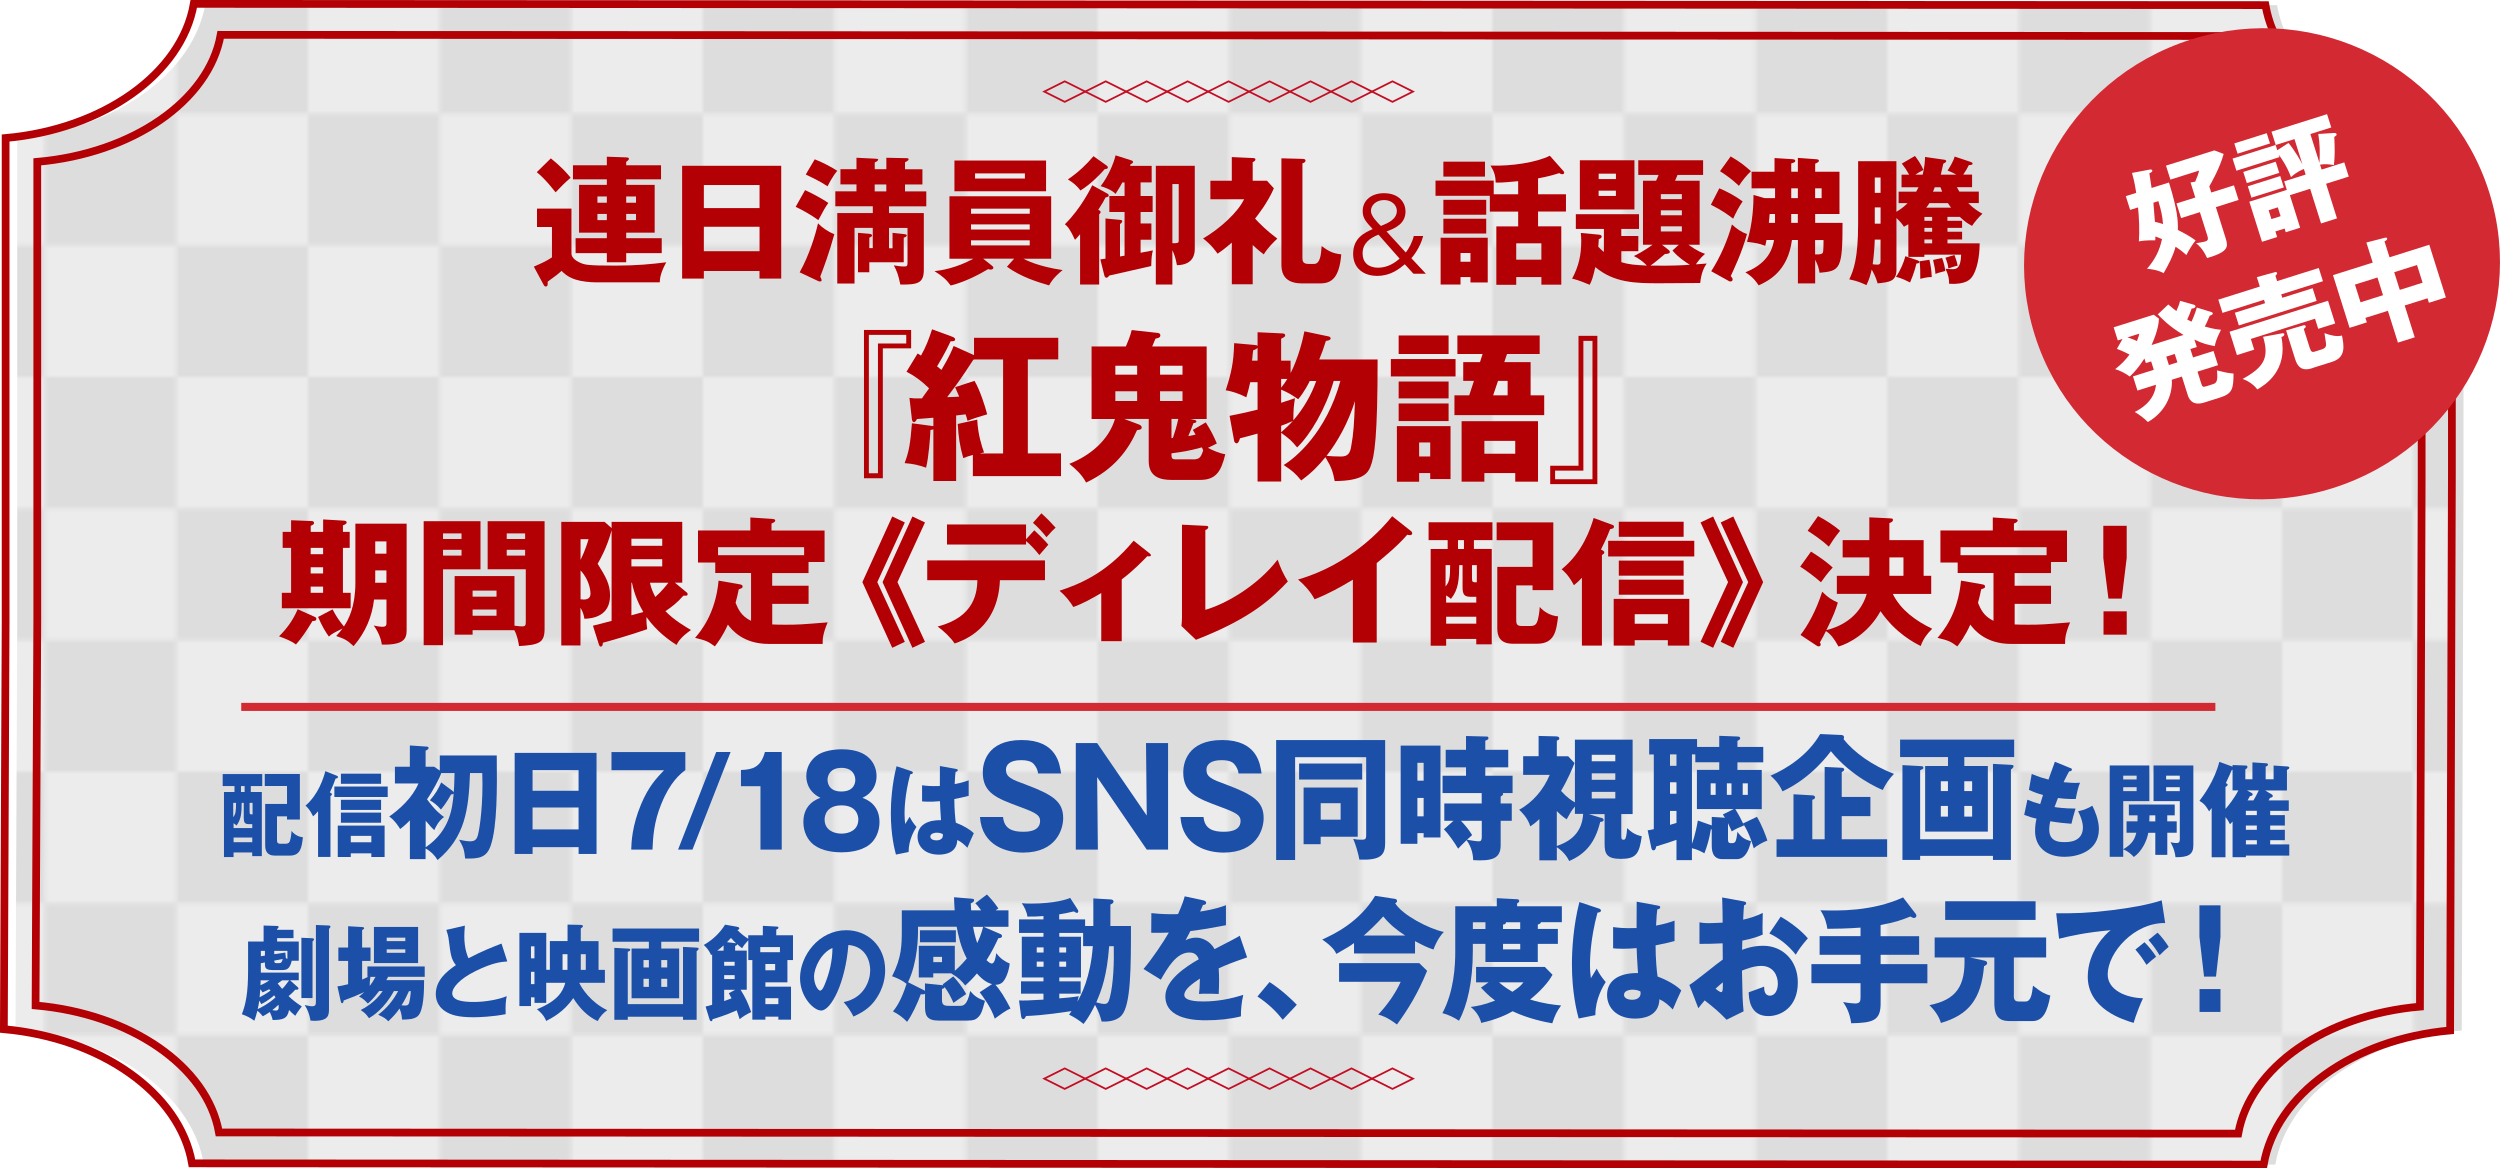<?xml version="1.0" encoding="UTF-8"?><svg id="a" xmlns="http://www.w3.org/2000/svg" xmlns:xlink="http://www.w3.org/1999/xlink" viewBox="0 0 645.85 301.87"><defs><style>.c{fill:#d32932;}.d{fill:#fff;}.e,.f,.g,.h{fill:none;}.f{stroke:#d32932;stroke-width:2.08px;}.f,.g,.h{stroke-miterlimit:10;}.g{stroke:#c30d23;stroke-width:.46px;}.i{fill:#ddd;}.j{fill:#b20004;}.k{fill:#1c4fa8;}.l{fill:url(#b);opacity:.44;}.h{stroke:#b20004;stroke-width:2px;}</style><pattern id="b" x="0" y="0" width="200" height="200" patternTransform="translate(-226.44 -310.64) scale(1.02)" patternUnits="userSpaceOnUse" viewBox="0 0 200 200"><rect class="e" width="200" height="200"/><rect class="d" x="0" y="0" width="33.33" height="33.33"/><rect class="d" x="66.67" y="0" width="33.33" height="33.33"/><rect class="d" x="133.33" y="0" width="33.33" height="33.33"/><rect class="d" x="33.33" y="33.33" width="33.33" height="33.33"/><rect class="d" x="100" y="33.33" width="33.33" height="33.33"/><rect class="d" x="166.67" y="33.33" width="33.33" height="33.33"/><rect class="d" x="0" y="66.67" width="33.33" height="33.33"/><rect class="d" x="66.67" y="66.67" width="33.33" height="33.33"/><rect class="d" x="133.33" y="66.67" width="33.33" height="33.33"/><rect class="d" x="33.33" y="100" width="33.33" height="33.33"/><rect class="d" x="100" y="100" width="33.33" height="33.33"/><rect class="d" x="166.67" y="100" width="33.33" height="33.33"/><rect class="d" x="0" y="133.33" width="33.33" height="33.33"/><rect class="d" x="66.67" y="133.33" width="33.33" height="33.33"/><rect class="d" x="133.33" y="133.33" width="33.33" height="33.33"/><rect class="d" x="33.33" y="166.67" width="33.33" height="33.33"/><rect class="d" x="100" y="166.67" width="33.33" height="33.33"/><rect class="d" x="166.67" y="166.67" width="33.33" height="33.33"/></pattern></defs><path class="i" d="M4,265.88l.45-104.95h0V35.66C29.58,33.41,49.93,19.08,53.06,1l535.19.32c3.14,18.08,23.04,32.41,48.17,34.66v86.82s-.45,143.4-.45,143.4c-25.13,2.26-45.03,16.58-48.17,34.66l-535.19-.32c-3.14-18.08-23.49-32.41-48.61-34.66Z"/><path class="l" d="M1.19,265.88l.45-104.95h0V35.66C26.76,33.41,47.11,19.08,50.25,1l535.19.32c3.14,18.08,23.04,32.41,48.17,34.66v86.82s-.45,143.4-.45,143.4c-25.13,2.26-45.03,16.58-48.17,34.66l-535.19-.32c-3.14-18.08-23.49-32.41-48.61-34.66Z"/><path class="k" d="M64.79,204.61h2.85v16.56h-2.48v-.94h-4.82v1.18h-2.48v-16.8h2.72v-1.54h-3.05v-3.1h10.22v3.1h-2.96v1.54ZM60.25,211.11c.6-.77.73-1.39.73-3.7h-.73v3.7ZM65.17,213.92v-1.01h-.89c-1.08,0-1.31-.46-1.31-1.73v-3.77h-.53c-.04,2.42-.07,4.15-1.33,5.86-.2-.19-.4-.36-.77-.6v1.25h4.82ZM65.17,217.57v-1.2h-4.82v1.2h4.82ZM63.2,203.07h-.95v1.54h.95v-1.54ZM64.48,209.69c0,.7.13.7.77.7v-2.98h-.77v2.28ZM71.56,210.92v5.83c0,.72,0,1.22.84,1.22h1.39c.75,0,.93-.31,1.08-.65.24-.58.42-1.97.44-2.66.66.84,1.73,1.54,2.94,1.63-.29,2.59-.58,4.75-3.39,4.75h-3.85c-2.23,0-2.5-1.51-2.5-2.69v-10.66h5.64v-4.63h-5.75v-3.1h9.07v11.76h-3.32v-.82h-2.61Z"/><path class="k" d="M85.38,221.38h-3.21v-11.79c-.6.72-.93.98-1.28,1.3-.89-1.82-1.59-2.42-1.97-2.76,3.34-2.88,4.62-7.03,5.13-8.91l2.96,1.18c.2.07.29.14.29.34,0,.29-.15.31-.62.43-.18.5-.64,1.82-1.46,3.53.38.22.53.31.53.5,0,.22-.18.31-.38.46v15.72ZM100.16,205.9h-13.78v-2.71h13.78v2.71ZM90.62,220.45v.94h-3.36v-8.11h12.1v8.11h-3.43v-.94h-5.31ZM98.45,202.49h-10.38v-2.62h10.38v2.62ZM98.45,209.24h-10.38v-2.62h10.38v2.62ZM98.45,212.55h-10.38v-2.62h10.38v2.62ZM95.93,217.59v-1.66h-5.31v1.66h5.31Z"/><path class="k" d="M109.96,221.95h-4.07v-10.02c-1.36,1.38-2.01,1.86-2.51,2.24-.56-.9-1.47-2.3-2.83-3.23,2.62-1.82,6.02-4.86,7.55-8.54h-6.08v-4.32h3.86v-5.5l4.25.29c.21,0,.59.03.59.35s-.32.51-.77.7v4.16h2.21l1.45.99v-3.9h14.72c.09,8.45.15,18.37-1.59,23.36-1.06,3.01-2.98,3.36-6.58,3.26-.24-2.24-.41-2.85-1.56-4.86.65.13,1.95.42,2.8.42,1.3,0,1.77-.48,2.09-1.7.15-.51,1.15-5.34,1.15-13.15,0-1.15-.03-1.86-.06-2.78h-3.16c-.35,9.57-1.3,16.54-8.38,22.46-.74-1.25-1.86-2.34-3.1-2.98v2.75ZM116.92,204.35c.15.1.24.22.3.35.06-.8.15-1.79.21-4.99h-3.42c-.29.96-2.12,4.54-3.69,6.78,2.06,2.88,3.72,4.1,4.4,4.58-1.36.96-2.06,2.37-2.54,3.39-.5-.48-.94-.9-2.21-2.43v6.85c6.34-4.29,6.9-10.24,7.23-13.86-.12.16-.38.19-.68.22-.21.38-1.15,2.14-2.6,3.9-1.03-1.18-1.8-1.76-2.86-2.4,1.36-1.54,2.18-2.91,2.92-4.61l2.95,2.21Z"/><path class="k" d="M137.59,218.85v1.76h-4.63v-26.11h21.15v26.11h-4.63v-1.76h-11.89ZM149.47,204.29v-5.34h-11.89v5.34h11.89ZM149.47,214.27v-5.66h-11.89v5.66h11.89Z"/><path class="k" d="M157.97,198.98v-4.7h19.08v4.67c-1.27.96-3.89,2.98-6.22,8.77-1.92,4.7-2.12,8.48-2.27,11.77h-5.49c.06-1.82.18-6.08,2.57-11.77,1.92-4.51,3.81-6.53,5.9-8.74h-13.57Z"/><path class="k" d="M175.17,219.49l9.85-25.21h3.72l-9.85,25.21h-3.72Z"/><path class="k" d="M196.46,219.49v-16.38h-5.04v-4.19c2.98-.1,5.1-.64,6.19-4.64h4.34v25.21h-5.49Z"/><path class="k" d="M227.21,212.38c0,2.37-1,4.61-2.65,5.86-2.3,1.76-5.6,1.95-7.17,1.95-1.83,0-4.96-.26-7.17-1.95-1.45-1.09-2.68-3.2-2.68-5.86,0-4.61,3.39-5.89,4.42-6.27-3.66-1.76-3.66-4.99-3.66-5.63,0-2.24,1.09-4.03,2.57-5.18,1.71-1.38,4.78-1.73,6.64-1.73,8.29,0,8.94,5.41,8.94,6.91,0,1.98-.86,4.35-3.66,5.63,1.03.38,4.42,1.66,4.42,6.27ZM213.03,211.71c0,2.72,2.36,3.65,4.37,3.65s4.34-.93,4.34-3.65c0-1.02-.5-3.65-4.34-3.65s-4.37,2.59-4.37,3.65ZM213.79,201.44c0,.42.06,3.04,3.57,3.04s3.6-2.56,3.6-3.01c0-1.15-.68-3.1-3.57-3.1s-3.6,1.92-3.6,3.07Z"/><path class="k" d="M235.51,199.26c.2.08.32.19.32.37,0,.32-.46.37-.68.4-1.47,5.46-1.47,9.38-1.47,10.2,0,1.33.1,1.94.17,2.65.32-.5.83-1.35,1.15-1.88.49,1.01,1.05,1.83,1.76,2.62-.49.77-2.05,3.34-2.03,6.49l-3.27.66c-.34-1.27-1.32-5.04-1.32-10.68,0-2.7.27-7.47,1.47-12.14l3.91,1.3ZM247.11,198.68c.12.03.32.05.32.29,0,.32-.34.4-.56.42-.07.58-.17,1.33-.24,3.18,1.91-.37,2.74-.66,3.62-.98v4c-.56.16-1.69.45-3.71.85,0,2.62.24,5.19.39,6.1,1.88.69,3.74,1.78,4.64,2.73-.39.77-1.12,2.49-1.66,3.74-.78-.82-1.59-1.54-2.61-2.01-.1,3.39-3.22,3.79-4.76,3.79-3.66,0-5.5-2.17-5.5-4.64,0-3.15,2.88-4.35,6.06-4.27-.2-3.02-.22-3.37-.27-4.9-1.39.13-2.39.13-2.81.13-.78,0-1.29-.03-1.81-.08v-4.16c.88.11,2.13.29,4.59.19,0-1.11,0-3.45.02-5.17l4.3.79ZM242.05,215.11c-.54,0-1.71.19-1.71,1.01,0,.69.81.98,1.59.98.2,0,1.66,0,1.66-1.3,0-.13,0-.24-.05-.34-.29-.13-.73-.34-1.49-.34Z"/><path class="k" d="M259.13,211.07c.29,3.15,2.54,3.81,5.25,3.81.87,0,4.32,0,4.32-2.8,0-1.5-1.13-2.13-5.31-3.67-5.83-2.17-9.5-3.49-9.5-8.88,0-2.17.9-8.35,10.05-8.35s9.82,6.29,10.18,8.63h-5.96c-.06-1.05-.68-1.89-.84-2.1-.35-.49-.97-1.33-3.54-1.33-2.9,0-3.9,1.19-3.9,2.45,0,1.96,1.45,2.52,4.99,3.81,7.31,2.73,9.79,4.51,9.79,8.74,0,2.83-1.77,8.88-10.34,8.88-4.06,0-10.66-1.64-11.15-9.19h5.96Z"/><path class="k" d="M296.25,219.49l-12.82-18.73.19,18.73h-5.7v-27.53h5.51l12.82,18.73-.19-18.73h5.7v27.53h-5.51Z"/><path class="k" d="M310.92,211.07c.29,3.15,2.54,3.81,5.25,3.81.87,0,4.32,0,4.32-2.8,0-1.5-1.13-2.13-5.31-3.67-5.83-2.17-9.5-3.49-9.5-8.88,0-2.17.9-8.35,10.05-8.35s9.82,6.29,10.18,8.63h-5.96c-.06-1.05-.68-1.89-.84-2.1-.35-.49-.97-1.33-3.54-1.33-2.9,0-3.9,1.19-3.9,2.45,0,1.96,1.45,2.52,4.99,3.81,7.31,2.73,9.79,4.51,9.79,8.74,0,2.83-1.77,8.88-10.34,8.88-4.06,0-10.66-1.64-11.15-9.19h5.96Z"/><path class="k" d="M357.84,191.18v26.59c0,3.11-1.1,4.51-6.67,4.3-.16-1.22-1-4.09-1.58-5.35.87.17,1.29.21,1.87.21,1.22,0,1.48,0,1.48-1.29v-20.02h-18.36v26.56h-4.9v-30.99h28.15ZM351.91,197.26v4.12h-16.3v-4.12h16.3ZM350.75,203.45v12.72h-9.57v1.92h-4.41v-14.64h13.98ZM341.19,207.5v4.26h5.15v-4.26h-5.15Z"/><path class="k" d="M372.13,192.62v23.73h-4.35v-1.12h-1.61v2.76h-4.32v-25.37h10.28ZM367.78,201.67v-4.61h-1.61v4.61h1.61ZM366.17,206.14v4.75h1.61v-4.75h-1.61ZM387.68,207.57h2.87v4.47h-2.87v6.33c0,3.49-2.29,4.12-7.09,3.84-.06-1.05-.19-3.04-1.71-5.17-.39.35-1.87,1.89-2.19,2.2-.93-1.61-2.61-3.95-3.67-5l2.48-2.2h-2.38v-4.47h9.66v-2.69h-10.11v-4.47h6.06v-2.17h-5.25v-4.54h5.25v-3.56l5.44.14c.19,0,.35.14.35.42s-.1.35-.81.66v2.34h5.93v4.54h-5.93v2.17h7.05v4.47h-2.54c.06.11.1.14.1.24,0,.14-.06.31-.64.66v1.78ZM382.79,212.04h-5.38c1.29,1.36,2.06,2.31,2.9,3.7-.39.35-.52.45-1.32,1.19.26.07,2.38.42,3,.42.68,0,.81-.38.81-1.19v-4.12Z"/><path class="k" d="M413.5,211.21c.52.17.77.25.77.63s-.32.42-.87.49c-1.32,5.35-3.77,8.28-8.02,10.1-.32-.66-1.19-2.27-3.19-3.56v3.39h-4.51v-10.66c-1.06,1.01-1.68,1.43-2.35,1.89-.64-2.24-2.35-3.81-2.87-4.3,3.51-1.92,6.28-5.14,7.89-9.01h-6.86v-4.82h3.99v-5.24l4.38.11c.42,0,.97.04.97.56,0,.28-.16.35-.64.56v4.02h2.93l1.64,1.75c-.42,1.08-1.58,3.98-3.48,7.2,1.55,1.75,2.8,2.52,3.58,2.97v-16.21h14.91v19.22h-2.93v5.73c0,.49.06.91.55.91.39,0,.74,0,.97-3,1.13,1.08,2.03,1.71,3.77,2.1-.64,4.54-1.45,5.84-5.41,5.84-3.61,0-4.19-1.26-4.19-3.91v-7.65h-4.06l3.03.94ZM402.19,218.54c4.12-1.36,6.54-3.91,6.8-8.28h-2.13v-1.92c-.8.94-1.51,2.17-2.13,3.32-.64-.42-1.38-.94-2.54-2.13v9.01ZM417.3,196.67v-1.68h-6.09v1.68h6.09ZM411.21,199.78v1.68h6.09v-1.68h-6.09ZM411.21,204.57v1.71h6.09v-1.71h-6.09Z"/><path class="k" d="M453.88,211c1.26,2.13,2.25,4.72,2.71,6.15-1,.35-2.74,1.26-3.51,2.03-.26-.84-1.1-3.81-2.67-6.25.03.14.1.24.13.31-1.32.52-2.06.87-3.16,1.54-.61-1.36-.77-1.71-.97-2.13v3.81c0,.98,0,1.36.8,1.36,1.03,0,1.29,0,1.64-2.93.9,1.29,1.77,1.99,3.51,2.41-1.06,4.65-3,4.65-3.87,4.65h-3.54c-2.71,0-2.74-2.48-2.74-3.77v-3.91h-.23c-.42,2.58-.97,4.33-1.67,6.18-.74-.42-1.77-1.01-3.22-1.33v3.08h-3.99v-5.24c-.71.28-3.67,1.26-5.25,1.71-.06.35-.16,1.01-.71,1.01-.35,0-.48-.31-.58-.84l-.9-4.33c.48-.07.61-.07,1.58-.31v-19.29h-1.19v-3.98h12.37v2.03h5.73v-2.87l4.7.18c.42,0,.71.14.71.42,0,.38-.45.59-.71.7v1.57h6.67v3.98h-6.67v1.96h6.28v10.13h-6.83c.87,1.4,1.64,2.87,2,3.7l3.58-1.71ZM433.1,194.89h-1.67v2.94h1.67v-2.94ZM433.1,202.09h-1.67v2.97h1.67v-2.97ZM433.1,209.49h-1.67v3.6c.19-.03,1.32-.38,1.67-.49v-3.11ZM437.97,194.89h-.87v23.1c.9-2.41,1.39-5.21,1.51-6.01l3.61,1.26v-2.2l3.41.21c-.26-.38-.32-.49-.55-.84l2.83-1.4h-9.53v-10.13h5.77v-1.96h-6.18v-2.03ZM443.22,205.34v-2.97h-1.29v2.97h1.29ZM446.12,202.37v2.97h1.19v-2.97h-1.19ZM450.21,202.37v2.97h1.32v-2.97h-1.32Z"/><path class="k" d="M475.54,189.86c.84.04.84.45.84.63,0,.11-.03.31-.1.49,2.71,3.42,7.44,6.81,13.01,8.95-1.22,1.19-2.19,2.69-2.9,4.16-.77-.31-8.05-3.39-13.4-10.03-.42.56-4.93,6.88-12.5,10.38-1.06-2.34-2.42-3.46-3.09-4.05,4.28-1.82,9.79-5.42,12.82-10.76l5.31.24ZM487.52,216.83v4.54h-28.57v-4.54h4.38v-11.64l4.86.28c.23,0,.71.11.71.52,0,.38-.39.52-.71.63v10.2h3.19v-18.69l4.41.21c.42.03.64.21.64.45s-.06.31-.64.7v6.39h7.41v4.96h-7.41v5.98h11.73Z"/><path class="k" d="M507.45,197.89h6.09v16.95h-16.2v-16.95h5.9v-2.31h-12.37v-4.51h29.47v4.51h-12.88v2.31ZM514.86,216.8v-19.46l4.64.25c.51.04.68.07.68.35,0,.38-.45.7-.68.84v23.38h-4.64v-1.05h-18.81v1.05h-4.57v-24.5l4.57.25c.58.04.84.04.84.45,0,.25-.1.28-.84.63v17.82h18.81ZM503.23,204.36v-2.52h-1.84v2.52h1.84ZM501.39,208.2v2.76h1.84v-2.76h-1.84ZM509.48,204.36v-2.52h-2.03v2.52h2.03ZM507.45,208.2v2.76h2.03v-2.76h-2.03Z"/><path class="k" d="M534.83,198.39c.27.11.42.19.42.42,0,.37-.42.45-.71.48-.27.45-.56.98-1.44,2.78,1.29.13,2.54.19,3.05.19s.85-.03,1.2-.05c-.49,1.11-.98,3.39-1.08,4.19-.73.03-2.47.05-4.62-.24-.29.72-.63,1.67-.88,2.33.61.11,2.42.37,5.42.4-.46,1.43-.86,3.1-1.05,3.92-1.49-.11-3.18-.26-5.47-.64-.07.29-.27,1.17-.27,2.15,0,3.23,2.76,3.23,3.96,3.23,1.05,0,4.74,0,4.74-3.84,0-1.7-1.12-3.95-1.25-4.13,1.59-.34,2.52-.74,3.69-1.43.59,1.17,1.69,3.68,1.69,6.02,0,5.83-5.67,7.18-8.87,7.18-4.91,0-7.62-2.76-7.62-6.65,0-1.46.22-2.57.37-3.21-1.12-.24-2.1-.56-3.18-.98l.83-3.92c1.39.58,1.56.64,3.3,1.14.1-.34.27-.93.73-2.36-1.34-.34-2.3-.71-3.64-1.32l.73-4.11c2.03.85,3.05,1.11,4.32,1.46.24-.72,1.42-3.95,1.66-4.61l3.96,1.62Z"/><path class="k" d="M559.9,215.14v5.7h-3.1v-5.7h-1.81c-.37,2.12-1.69,4.85-3.74,6.25-.46-.5-1.37-1.46-2.74-1.96v1.91h-3.49v-23.59h10.24v9.22h-6.74v12.43c1.71-1.03,2.88-2.04,3.37-4.27h-2.52v-2.94h2.83c0-.48.02-1.06.02-1.56h-2.25v-2.78h11.85v2.78h-1.93v1.56h2.44v2.94h-2.44ZM551.98,200.38h-3.47v.98h3.47v-.98ZM551.98,203.37h-3.47v1.01h3.47v-1.01ZM556.8,210.64h-1.51c-.02.32-.02,1.32-.05,1.56h1.56v-1.56ZM562.02,221.45c-.22-2.01-1-3.34-1.29-3.87.81.16,1.03.21,1.42.21.46,0,.98,0,.98-.93v-9.89h-6.79v-9.22h10.29v20.62c0,2.46-1.39,3.1-4.59,3.08ZM563.12,200.38h-3.52v.98h3.52v-.98ZM563.12,203.37h-3.52v1.01h3.52v-1.01Z"/><path class="k" d="M586.48,209.47v1.11h3.79v2.68h-3.79v1.11h3.79v2.68h-3.79v1.09h4.93v2.89h-11.21v.42h-3.44v-9.22c-.27.29-.49.53-.66.72-.24-.5-.51-1.03-1.17-1.88v10.39h-3.57v-12.72c-.2.26-.46.61-.66.87-.88-1.51-1.29-1.99-2.49-2.73,1.12-1.46,3.88-5.22,5.13-10.07l3.42,1.25v-.42l3.47.13c.27,0,.37.16.37.37,0,.26-.2.4-.54.64v2.54h1.83v-4.37l3.64.24c.25.03.37.16.37.34,0,.34-.37.45-.59.5v3.29h2.05v-3.55l3.62.24c.29.03.44.11.44.29,0,.32-.29.45-.61.61v5.3h-5.64l1.71,1.01c.2.11.27.29.27.42,0,.29-.34.4-.71.48-.1.19-.24.42-.39.66h5.23v2.7h-4.79ZM574.93,208.99c.68-.77,2.2-2.6,3.32-4.8h-1.49v-5.35c-.07.03-.15.08-.22.11-.42.98-.66,1.54-1.51,3.34.37.21.46.27.46.45,0,.26-.39.48-.56.56v5.7ZM580.2,209.47v1.11h2.83v-1.11h-2.83ZM580.2,213.26v1.11h2.83v-1.11h-2.83ZM583.04,218.14v-1.09h-2.83v1.09h2.83ZM582.16,206.77c.34-.56.9-1.56,1.37-2.57h-3.03l1.12.61c.2.11.34.21.34.42,0,.24-.27.4-.71.45-.27.48-.37.64-.61,1.09h1.51Z"/><path class="k" d="M76.84,254.95c.22.19.27.29.27.42,0,.32-.39.32-.85.32-.61.72-1.34,1.35-1.71,1.64.83.85,2.1,1.83,3.42,2.68-1.1,1.38-1.39,1.91-1.69,2.41-1.03-.9-1.15-.98-1.61-1.51-.39,2.31-1.66,2.57-4.23,2.6-.1-.61-.54-1.64-.73-2.07-.76.53-1.42.88-1.83,1.11-.64-.82-1.17-1.27-1.39-1.43-.27,1.14-.56,1.93-.78,2.57-1.05-.74-1.91-1.22-3.23-1.67,1.05-2.68,1.61-5.65,1.61-11.29v-7.5h4.01v-4.13l3.49.11c.1,0,.39.03.39.26,0,.21-.24.42-.39.53v.21h4.23v2.15h-4.23v.87h5.59v4.96h-1.81c-.46,1.94-1.12,2.41-2.37,2.41h-2.59c-1.98,0-1.98-.69-1.98-1.96l-1.05.21v2.41h9.8v1.99h-2.25l1.91,1.7ZM67.48,259.41c-.2-.42-.29-.58-.51-.9-.12.95-.24,1.46-.39,2.17.63-.27,2.71-1.27,4.59-3-.07-.13-.22-.34-.34-.56-.29.27-1.66,1.48-3.35,2.28ZM69.54,255.56c-.37.19-.71.37-1.71.82-.15-.29-.29-.48-.59-.8-.07,1.01-.07,1.11-.17,2.07.9-.48,1.76-.96,2.81-1.75-.12-.16-.24-.26-.34-.34ZM67.34,253.26c0,.19-.02,1.09-.05,1.27.93-.4,1.39-.66,2.32-1.27h-2.27ZM68.44,245.65h-1.05v1.38l1.05-.16v-1.22ZM71.32,261.07c.49,0,.68-.34.68-.9,0-.19-.02-.45-.05-.61-.44.42-1.08,1.01-1.59,1.38.27.05.59.13.95.13ZM73.86,247.53c.22.11.29.13.39.19v-2.07h-3.4v.85l2.86-.42.15,1.46ZM72.03,248.83c.63,0,.83-.29,1-1.09l-2.17.42c0,.45.05.66.56.66h.61ZM72.88,253.26c-.15.11-.24.19-1.15.82.71.87.95,1.14,1.15,1.38.39-.34.73-.69,1.83-2.2h-1.83ZM80.72,242.39c.24,0,.39.11.39.29s-.1.32-.37.53v14.63h-2.88v-15.58l2.86.13ZM84.9,239.1c.22,0,.46.05.46.29,0,.21-.15.37-.37.58v20.54c0,1.67,0,3.21-3.81,3.21-.37,0-.61-.03-.95-.05-.29-1.54-.66-2.68-1.51-4.03.59.13,1.37.32,1.86.32.95,0,1.03-.4,1.03-1.25v-19.75l3.3.13Z"/><path class="k" d="M97.92,256.04c-1.39,1.91-2.35,2.73-2.88,3.21-1.15-1.22-1.64-1.48-2.3-1.78.44-.37.81-.66,1.37-1.19-1.51.72-3.37,1.48-5.35,2.2,0,.32-.1.69-.37.69-.24,0-.34-.34-.39-.61l-.83-3.74c.95-.11,1.2-.19,2.76-.56v-6.02h-2.52v-3.45h2.52v-5.51l3.62.21c.29.03.51.05.51.29,0,.18-.15.32-.51.5v4.51h2.17v3.45h-2.17v4.82c.59-.26.95-.42,1.54-.71h-.17v-2.68h14.8v2.68h-9.45l-.46.85h9.75c0,2.68-.07,7.98-1.66,9.33-.93.79-2.49.87-4.03.87-.05-.61-.15-1.72-.66-2.86-.83,1.22-1.69,2.15-2.91,3.31-.64-.74-1.03-.95-2.59-1.7,2.27-1.78,3.76-3.53,5.15-6.12h-1.1c-2.44,4.56-5.52,6.47-6.43,7.02-.78-1.09-.98-1.3-2.15-2.12.83-.42,3.69-1.91,5.69-4.9h-.95ZM95.69,252.36c-.15.9-.2,1.78-.17,2.36.54-.72.93-1.33,1.49-2.36h-1.32ZM108.01,248.8h-11.41v-9.33h11.41v9.33ZM104.71,243.13v-.9h-4.81v.9h4.81ZM99.9,245.25v.9h4.81v-.9h-4.81ZM105.66,256.04c-.54,1.14-.95,2.12-1.93,3.68.29.03.56.05.85.05.49,0,.93-.05,1.1-.66.15-.5.39-1.75.44-3.07h-.46Z"/><path class="k" d="M131.05,248.38c-1.73.13-3.79.32-8.21,2.49-4.3,2.12-6.01,4.4-6.01,5.7,0,1.91,2.61,2.28,5.72,2.28,2.71,0,6.42-.64,8.35-1.51-.22,1.19-.34,2.28-.27,4.66-3.3.66-6.91.8-8.26.8-4.25,0-5.91-.69-7.13-1.41-1.54-.9-2.66-2.46-2.66-4.56,0-3.6,2.79-5.86,5.2-7.5-1.22-1.48-1.39-2.89-1.81-6.26-.15-1.27-.29-1.7-.66-2.84l4.79-1.11c-.1,1.35-.15,1.94-.15,2.78,0,3.18.85,5.22,1.08,5.65,3.81-1.96,5.55-2.62,8.53-3.79l1.49,4.61Z"/><path class="k" d="M146.6,238.86l3.44.08c.1,0,.56.03.56.37,0,.13-.32.37-.56.56v3.26h4.59v7.42h1.64v3.34h-6.62v.03c.68,1.51,3.08,5.09,7.23,7.05-.95.69-1.69,1.38-2.49,2.81-2.57-1.19-4.57-3.21-6.3-5.94-2.39,3.6-5.74,5.27-6.99,5.91-.59-1.46-1.47-2.28-2.39-3.02,5.52-2.23,6.72-4.67,7.33-6.84h-4.93v5.19h-3.03v-1.43h-.9v2.25h-3v-18.9h6.94v9.54h.93v-7.42h4.57v-4.27ZM138.07,247.58v-3.1h-.9v3.1h.9ZM137.17,251.06v3.18h.9v-3.18h-.9ZM146.6,246.5h-1.27v4.05h1.27c.02-.11,0-.27,0-.4v-3.66ZM150.04,249.97c0,.29.02.4,0,.58h1.29v-4.05h-1.29v3.47Z"/><path class="k" d="M170.83,245.04h4.62v12.86h-12.29v-12.86h4.47v-1.75h-9.38v-3.42h22.35v3.42h-9.77v1.75ZM176.45,259.38v-14.76l3.52.19c.39.03.51.05.51.27,0,.29-.34.53-.51.64v17.73h-3.52v-.79h-14.27v.79h-3.47v-18.58l3.47.19c.44.03.63.03.63.35,0,.19-.07.21-.63.48v13.52h14.27ZM167.63,249.94v-1.91h-1.39v1.91h1.39ZM166.24,252.86v2.09h1.39v-2.09h-1.39ZM172.37,249.94v-1.91h-1.54v1.91h1.54ZM170.83,252.86v2.09h1.54v-2.09h-1.54Z"/><path class="k" d="M193.31,241.62h3.76v-2.44l3.57.19c.17,0,.46,0,.46.29,0,.26-.27.37-.56.48v1.48h4.32v6.41h-1.44v5.75h-5.69v1.11h6.62v8.53h-3.27v-.77h-3.35v.77h-3.37v-15.4h-1.05v-5.12c-.81.87-1.2,1.4-1.59,2.07-.64-.48-.71-.56-1.27-1.06,0,.27-.32.4-.54.48v1.19h3v10.1h-1.59c1.34,2.2,1.86,3.31,2.74,5.78-1.29.61-2.08,1.11-2.98,1.83-.27-.87-.46-1.46-.76-2.28-2.96,1.33-5.23,1.99-6.23,2.28-.02.19-.07.53-.32.53-.29,0-.42-.29-.49-.53l-1-3.26c.56-.13.9-.21,1.69-.45v-13.04c-.1.08-.15.13-.24.21-.68-1.43-1.32-2.07-1.93-2.62,2.49-1.43,4.2-3.18,5.52-5.25l3.05.53c.24.05.61.13.61.42,0,.34-.37.4-.51.42,1.25,1.22,1.66,1.51,2.83,2.28v-.93ZM186.93,244.24c-.64.58-.83.74-1.64,1.35h1.64v-1.35ZM187.08,249.49h2.71v-1.01h-2.71v1.01ZM189.79,251.91h-2.71v1.03h2.71v-1.03ZM189.94,255.7h-2.86v2.92c1.1-.4,1.56-.58,1.91-.71-.15-.29-.24-.48-.71-1.33l1.66-.88ZM189.79,243.64c.12.03.24.03.39.05-.32-.29-.76-.71-1.34-1.38-.27.29-.44.48-1.03,1.09l1.98.24ZM196.41,245.99h5.08v-1.33h-5.08v1.33ZM197.73,249.04v1.62h2.52v-1.62h-2.52ZM201.08,259.41v-1.54h-3.35v1.54h3.35Z"/><path class="k" d="M217.95,258.88c5.3-1.06,6.86-5.51,6.86-8.27,0-2.15-1.05-6.1-5.64-6.49-.76,9.7-4.45,16.94-7.04,16.94-1.91,0-5.45-3.5-5.45-8.4,0-5.7,4.79-12.35,11.97-12.35,5.35,0,10.02,3.95,10.02,10.28,0,1.22-.1,4.61-2.88,8.19-1.49,1.88-3.22,2.86-5.3,3.84-.81-1.54-1.34-2.33-2.54-3.74ZM210.3,252.33c0,2.04,1.05,3.58,1.56,3.58.59,0,1.05-1.19,1.32-1.88,1.05-2.62,1.86-5.67,1.88-9.12-2.83,1.14-4.76,5.04-4.76,7.42Z"/><path class="k" d="M246.29,252.27c1.06,1.12,2.54,3,3.32,4.54-.48.31-2.64,1.75-3.29,2.27-.71-1.57-1.26-2.66-2.29-4.09-.06.35-.39.42-.68.49v2.8c0,1.36.52,1.57,1.87,1.57h2.74c.77,0,1.93,0,2.67-3.84,1.22,1.43,2.03,1.92,3.83,2.55-.74,2.69-.97,3.63-2.09,4.51-.39.31-.9.59-2.48.59h-7.38c-3.16,0-3.54-1.47-3.54-3.6v-3.35c-.23.25-.81.17-1.1.14-.71,2.1-2.35,5.56-3.54,7.13-1.09-1.15-2.25-1.99-3.64-2.69.71-.87,2.09-2.66,3.51-7.13-1-.84-2.51-1.54-3.74-1.96,2.51-4.89,2.51-8.07,2.51-12.23v-4.79h13.66c-.13-1.68-.13-2.52-.16-3.39l4.64.38c.26.04.55.07.55.38,0,.38-.35.59-.87.84.03.56.03.98.1,1.78h2.58c-.93-1.26-1.16-1.47-1.51-1.82l3-2.27c.48.49,1.8,1.85,2.96,3.6-.39.25-.52.35-.71.49h3.32v4.26h-6.41l4.45,1.92c.13.07.29.21.29.45,0,.46-.39.52-.97.59-.42.94-1.58,3.42-3.03,5.66.55.52,1,.87,1.35.87.74,0,1.03-1.61,1.16-2.69,1.13,1.5,2.38,2.24,3.48,2.69-.23,2.2-1.16,4.3-1.96,4.93-.29.24-.84.56-1.74.56,1.1,1.15,2.45,3.28,3.9,6.12-.48.21-1.16.56-1.97,1.12-1.58,1.15-1.77,1.26-2.09,1.5-.9-2.79-2.93-5.55-3.9-6.81l3.19-2.1c-.93-.28-2.16-.77-3.9-2.76-.9,1.08-1.67,1.89-3.03,3.11-.84-1.12-1.74-2.03-3.58-3.11l.06-.04h-4.73v1.08h-3.74v-8.18h9.31v6.46c1.38-1.15,2.8-2.83,3.09-3.18-1.61-3.01-2.25-6.22-2.61-8.21h-9.99c.06,2.66-.1,9.19-2.58,14.33l3.96,1.99c.16.07.32.17.42.28v-1.96l4.38.45c.13,0,.26.04.39.04-.06-.1-.13-.17-.19-.24l2.74-2.06ZM246.94,240.32v3.11h-9.28v-3.11h9.28ZM241.11,247.2v1.36h2.25v-1.36h-2.25ZM251.38,239.44c.16.87.39,2.13,1.06,4.19.39-.77,1.03-2.17,1.55-4.19h-2.61Z"/><path class="k" d="M282.45,239.23v-7.13l4.41.25c.52.04.81.17.81.59,0,.31-.35.56-.81.73v5.56h5.31c0,10.69,0,20.48-2.45,23.13-1.48,1.61-4.06,1.61-5.12,1.54-.35-1.33-.74-2.55-1.71-4.3-.74,1.54-1.74,3.39-2.96,4.93-1.22-.98-2.13-1.61-3.74-2.41.1-.14.42-.56.64-.91-7.38,1.12-10.53,1.22-11.76,1.26-.16.31-.35.8-.71.8s-.52-.38-.58-.8l-.52-4.02c1.19.07,2.77,0,6.31-.21v-1.54h-5.8v-3.18h5.8v-1.01h-5.6v-10.52h5.6v-.98h-6.31v-3.49h6.31v-.87c-1.67.11-2.67.18-4.15.14-.13-1.19-.84-2.62-1.45-3.46.58.07,1.13.1,2.48.1,5.86,0,9.21-1.08,10.02-1.47l1.93,3c.1.14.16.31.16.45,0,.17-.06.42-.32.42-.29,0-.58-.21-.81-.38-1.61.38-2.61.59-3.8.77v1.29h6.7v1.71h2.09ZM269.6,246.08v-1.33h-1.77v1.33h1.77ZM267.83,248.42v1.33h1.77v-1.33h-1.77ZM279.81,241.01h-6.15v.98h5.6v10.52h-5.6v1.01h5.51v3.18h-5.51v1.22c1.77-.14,3.61-.31,5.02-.56-.13.45-.19.77-.35,1.43.9-1.64,3.38-6.08,3.99-14.36h-2.51v-3.42ZM275.43,246.08v-1.33h-1.77v1.33h1.77ZM273.66,248.42v1.33h1.77v-1.33h-1.77ZM286.54,244.44c-.58,7.65-1.9,11.18-3.32,14.5.45.14,1.42.42,2.03.42.77,0,1.13-.31,1.45-1.61.97-3.63,1.13-9.47,1.03-13.31h-1.19Z"/><path class="k" d="M310.95,232.63c.19.04.64.14.64.63s-.58.52-.81.52l-.74,1.71c.93-.14,3.99-.59,6.67-1.64v5.17c-4.8.91-5.38,1.01-9.18,1.5-.39.73-.45.87-1.26,2.41,1.16-.7,2.54-.7,2.8-.7,1.64,0,3.7,1.05,4.7,2.97,4.77-2.48,5.31-2.73,6.51-3.46l1.9,5.59c-3.58,1.22-5.44,1.96-7.34,2.83.06,1.01.1,2.1.1,3.14,0,1.57-.06,2.55-.1,3.49-1.03-.07-2.19-.07-3.22-.07s-1.22,0-1.87.07c.13-1.12.19-1.82.23-3.98-2,1.33-4.03,2.79-4.03,4.23,0,1.57,3.29,1.68,4.93,1.68,3.54,0,6.89-.63,10.31-1.71-.42,1.75-.64,3.88-.61,5.56-2.93.73-5.96,1.01-8.99,1.01-2.16,0-10.53,0-10.53-6.19,0-4.12,5.12-7.58,8.63-9.57-.52-1.54-1.64-1.75-2.42-1.75-3.35,0-5.6,3.91-7.38,7.02l-4.48-2.76c2.13-2.45,5.35-7.27,6.54-9.4-1.74.07-3.16.07-4.54.04l.03-5.07c1,.1,2.87.28,5.06.28.93,0,1.32,0,1.84-.04,1.19-2.69,1.45-3.63,1.71-4.58l4.9,1.05Z"/><path class="k" d="M331.39,263.45c-1.42-1.82-3.45-3.98-6.54-6.01l3.12-3.74c3.35,2.17,5.96,4.75,7.05,5.87l-3.64,3.88Z"/><path class="k" d="M365.55,246.32h-15.75v-2.69c-1.06.77-1.51,1.08-4.57,2.8-.29-.63-.81-1.75-3.64-3.71,2.96-1.36,9.5-4.4,13.66-11.29l5.06.77c.29.04.61.18.61.59,0,.28-.26.42-.48.56,1.77,2.97,8.66,6.6,12.56,7.41-1.45,1.5-2.38,3.63-2.67,4.54-1.55-.49-2.51-.98-4.77-2.17v3.18ZM345.94,253.63v-4.82h20.71l2.03,1.99c-2.45,6.01-5.06,10.13-7.79,13.87-2.64-1.99-4.09-2.38-4.83-2.55,1.93-2.13,4.19-4.93,5.8-8.49h-15.91ZM363.01,241.68c-2.09-1.33-4.06-2.93-5.67-4.93-1.55,1.78-3.87,3.95-5.02,4.93h10.69Z"/><path class="k" d="M402.46,240v3.84h-5.19v4.68h-13.53v-4.68h-3.25v1.85c0,7.83-1.42,14.08-3.58,18-1.22-.84-2.8-1.57-4.28-1.96,3.03-5.63,3.32-12.41,3.32-15.79v-11.81h10.73v-2.1l5.25.28c.16,0,.55.07.55.45,0,.31-.39.56-.55.63v.73h11.56v4.12h-5.41c0,.38-.58.56-.8.59v1.15h5.19ZM384.55,253.77h-3.22v-3.98h17.75l2,2.03c-1.61,2.97-4.99,5.77-5.8,6.39,3.45,1.08,6.12,1.36,8.02,1.54-1.19,1.64-1.58,2.52-2.29,4.61-1.77-.31-6.12-1.15-10.24-3.11-1.35.77-3.87,2.06-8.12,3.01-.23-1.15-1.1-2.87-2.71-4.12,1.51-.21,3.35-.49,6.28-1.64-1.93-1.5-2.83-2.52-3.64-3.35l1.96-1.36ZM383.75,240v-1.75h-3.25v1.75h3.25ZM387.26,253.77c.64.56,1.48,1.29,3.45,2.45,1.26-.84,2-1.33,2.87-2.45h-6.31ZM392.73,240v-1.75h-3.67c0,.52-.52.59-.77.59v1.15h4.45ZM388.29,243.84v1.43h4.45v-1.43h-4.45Z"/><path class="k" d="M413.17,234.76c.26.11.42.25.42.49,0,.42-.61.49-.9.52-1.93,7.2-1.93,12.37-1.93,13.45,0,1.75.13,2.55.23,3.49.42-.66,1.1-1.78,1.51-2.48.64,1.33,1.39,2.41,2.32,3.46-.64,1.01-2.71,4.4-2.67,8.56l-4.32.87c-.45-1.68-1.74-6.64-1.74-14.08,0-3.56.35-9.85,1.93-16l5.15,1.71ZM428.47,233.99c.16.04.42.07.42.38,0,.42-.45.52-.74.56-.1.77-.23,1.75-.32,4.19,2.51-.49,3.61-.87,4.77-1.29v5.28c-.74.21-2.22.59-4.9,1.12,0,3.46.32,6.85.52,8.04,2.48.91,4.93,2.34,6.12,3.6-.52,1.01-1.48,3.29-2.19,4.93-1.03-1.08-2.09-2.03-3.45-2.66-.13,4.47-4.25,5-6.28,5-4.83,0-7.25-2.87-7.25-6.12,0-4.16,3.8-5.73,7.99-5.63-.26-3.98-.29-4.44-.35-6.46-1.84.17-3.16.17-3.7.17-1.03,0-1.71-.04-2.38-.11v-5.49c1.16.14,2.8.38,6.06.25,0-1.47,0-4.54.03-6.81l5.67,1.05ZM421.8,255.66c-.71,0-2.25.24-2.25,1.33,0,.91,1.06,1.29,2.09,1.29.26,0,2.19,0,2.19-1.71,0-.17,0-.31-.06-.45-.39-.17-.97-.45-1.96-.45Z"/><path class="k" d="M450.42,232.87c.42.07.68.14.68.46,0,.38-.35.49-.55.56-.1,1.05-.16,2.27-.22,3.7,1.84-.42,3.45-.94,5.06-1.75-.03,1.29-.06,2.9-.06,3.7,0,.94,0,1.19.06,1.89-.77.35-2.45,1.05-5.28,1.57,0,.38-.06,2.06-.06,2.38.84-.31,2.8-1.05,5.48-1.05,4.86,0,8.92,3.67,8.92,9.47,0,6.5-4.45,8.7-7.63,8.7-4.86,0-5.02-4.68-5.06-6.15.68-.24,3.58-1.29,3.99-1.47,0,.7,0,2.34,1.51,2.34,1.22,0,2.03-1.33,2.03-3.08,0-2.17-1.22-4.61-4.28-4.61-1.96,0-3.93.8-4.99,1.22.13,6.99.16,7.79.42,10.52l-4.41,2.17c-1.71-1.82-3.06-2.97-5.64-5-.8.94-1.19,1.43-1.64,2.03l-2.32-6.01c1.48-.87,7.34-5.7,8.63-6.57,0-1.22,0-1.5-.03-4.19-1.9.11-4.16.14-5.99.14v-5.56c.64.11,1.16.21,2.54.21,1.26,0,3.06-.14,3.45-.14,0-2.62-.03-3.01-.13-6.5l5.54,1.01ZM443.2,255.41c.61.56,1.22.91,1.45.91.48,0,.45-1.22.42-2.55-.39.35-1.06.87-1.87,1.64ZM460.02,236.82c2.25,1.26,5.28,3.49,7.02,5.59-1.71,1.96-2.42,3.01-3.12,4.23-1.84-2.34-4.16-4.23-6.83-5.49l2.93-4.33Z"/><path class="k" d="M485.84,241.85h9.95v4.82h-9.95v2.41h12.08v4.93h-12.08v5.24c0,4.37-1.9,5-7.6,5.1-.39-2.76-1.29-4.3-2.09-5.49,1.22.28,3,.38,3.12.38,1.32,0,1.38-.7,1.38-1.71v-3.53h-12.69v-4.93h12.69v-2.41h-10.57v-4.82h10.57v-2.2c-3.16.24-6.73.31-8.57.31-.16-1.15-.55-2.97-1.8-4.79,4.54.14,13.3.35,21.36-3.32l3.25,4.23c.13.17.19.35.19.45,0,.25-.19.63-.58.63-.35,0-.77-.25-.97-.38-1.96.8-3.99,1.54-7.7,2.2v2.87Z"/><path class="k" d="M520.24,257.19c0,1.26.45,1.54,1.35,1.54h1.68c1.42,0,1.67-1.96,1.93-4.09,2.38,1.89,3.38,2.24,4.48,2.55-.77,4.23-1.9,6.6-4.67,6.6h-5.15c-2.22,0-4.64,0-4.64-4.65v-11.78h-6.31l3.74.8c.35.07.71.25.71.63,0,.31-.23.59-.8.8-.74,8.46-3.9,12.58-11.15,14.68-.52-1.85-1.74-3.39-2.96-4.61,7.05-1.36,9.31-5.07,9.05-12.3h-7.7v-5.17h28.8v5.17h-8.34v9.82ZM525.87,232.84v4.82h-23.35v-4.82h23.35Z"/><path class="k" d="M559.35,238.46c-7.96-.14-14.85,7.62-14.85,13.28,0,4.05,4.74,6.04,9.12,6.15-.71,1.47-1.87,4.44-2.42,6.36-2.61-.77-11.85-3.56-11.85-11.92,0-6.46,4.61-11.11,5.93-12.02-6.31.56-10.21,1.43-13.34,2.2l-.74-6.57c4.93,0,7.73,0,14.33-.8,4.67-.56,9.89-1.5,12.92-2.55l.9,5.87ZM554.01,243.42c.97.91,2.35,2.66,3,3.74-.9.7-1.35,1.08-2.48,2.1-1.22-1.92-1.55-2.38-2.87-3.95l2.35-1.89ZM557.39,240.94c.9.87,2.22,2.59,2.87,3.67-.81.66-1.35,1.19-2.35,2.17-1.19-1.92-1.55-2.38-2.87-3.95l2.35-1.89Z"/><path class="k" d="M573.64,233.89v8.14l-1.16,10.27h-3.09l-1.19-10.27v-8.14h5.44ZM568.23,255.51h5.41v5.91h-5.41v-5.91Z"/><path class="j" d="M147.63,53.87v11.68c0,.89.96,1.71,1.93,2.18,1.46.68,1.86.89,9.46.89,5.46,0,9.28-.39,13.1-.86-1.39,2.53-1.64,3.96-1.68,5.18h-16.53c-1.57,0-3.78-.25-5.21-.71-2.18-.71-3.18-1.79-3.61-2.25-1,.89-1.25,1.07-3.61,2.79.04.75.04,1.25-.5,1.25-.11,0-.36-.07-.57-.5l-2.5-4.64c2.75-1.21,3.07-1.36,4.68-2.39v-7.85h-3.86v-4.75h8.89ZM142.31,40.91c2.61,2.11,4,3.64,5.11,5-1.68,1.46-2.39,2.21-3.89,3.78-.57-.71-2.57-3.36-4.86-5.21l3.64-3.57ZM156.77,40.48l5,.18c.54.04.71.14.71.39,0,.18-.36.54-.71.75v.89h9v3.64h-9v1.43h7.36v12.35h-7.36v1.43h9.18v3.86h-9.18v2.36h-5v-2.36h-8.07v-3.86h8.07v-1.43h-7.18v-12.35h7.18v-1.43h-8.75v-3.64h8.75v-2.21ZM156.77,50.76h-2.43v1.61h2.43v-1.61ZM156.77,55.26h-2.43v1.61h2.43v-1.61ZM161.77,52.37h2.54v-1.61h-2.54v1.61ZM161.77,56.87h2.54v-1.61h-2.54v1.61Z"/><path class="j" d="M181.83,70.01v1.96h-5.61v-29.14h25.6v29.14h-5.61v-1.96h-14.39ZM196.22,53.76v-5.96h-14.39v5.96h14.39ZM196.22,64.9v-6.32h-14.39v6.32h14.39Z"/><path class="j" d="M207.98,49.12c1.18.5,4.43,2.18,6,3.32-.89,1.29-1.18,1.82-2.57,4.43-1.5-1.11-3.96-2.57-5.86-3.43l2.43-4.32ZM206.58,70.36c2.46-4.39,4.11-9.75,4.75-12.68.93,1.04,2.5,2.14,4.21,2.82-1.14,4.28-2.79,8.78-3.64,10.96.21.39.36.75.36.96,0,.18-.18.29-.36.29-.14,0-.36,0-.46-.07l-4.86-2.29ZM210.48,41.16c1.79.64,4.68,2.21,5.82,2.96-1.32,1.61-2.32,3.61-2.5,4-2.21-1.43-4.14-2.32-5.64-3.04l2.32-3.93ZM230.58,64.11v-3.96l2.93.32c.57.07.75.18.75.36,0,.21-.36.46-.79.57v6.36h-8.89v2.57h-2.93v-10.18l2.93.25c.32.04.71.14.71.43,0,.18-.21.39-.71.57v2.71h.89v-5.25h-4.71v14.39h-4.46v-18.21h9.18v-1.75h-9.68v-3.86h5.46v-1.79h-4.14v-3.93h4.14v-2.96l5,.25c.39.04.61.04.61.25,0,.29-.54.57-.89.71v1.75h3v-2.96l5.14.11c.39,0,.61.04.61.29,0,.21-.29.5-.93.75v1.82h4.5v3.93h-4.5v1.79h5.5v3.86h-9.64v1.75h9v14.64c0,3.54-1.64,3.86-6.07,3.82-.5-2.5-.89-3.5-1.68-4.96,1.43.21,1.75.29,2.68.29.75,0,.86-.14.86-1.07v-8.89h-4.78v5.25h.93ZM225.97,47.65v1.79h3v-1.79h-3Z"/><path class="j" d="M261.99,66.83h-8l2.21,1.75c.21.18.43.36.43.57,0,.18-.14.5-.71.5-.21,0-.36-.04-.61-.14-2.11,1.25-5.75,3.25-9.71,4.25-1.07-1.5-2.11-2.43-4.18-3.71,1.75-.21,5.36-.71,10.07-3.21h-6.21v-16.14h26.28v16.14h-7.18c.54.29,3.75,2,10.14,2.93-2.5,2.04-3.11,3.25-3.5,3.96-3-.89-7.18-2.14-10.89-4.82l1.86-2.07ZM270.24,41.48v7.93h-23.67v-7.93h23.67ZM266.03,55.22v-1.32h-15.17v1.32h15.17ZM250.85,57.97v1.32h15.17v-1.32h-15.17ZM250.85,62.08v1.32h15.17v-1.32h-15.17ZM251.89,44.8v1.32h12.89v-1.32h-12.89Z"/><path class="j" d="M286.06,50.01c.21.11.36.21.36.43,0,.43-.32.46-.82.57-.5,1-.82,1.57-1.89,3.21.43.18.61.25.61.57,0,.25-.14.39-.36.57v18.14h-4.93v-13c-.71.86-.93,1.07-1.32,1.46-1.29-2.78-1.86-3.43-2.61-4.03,4.11-4,6.78-9.46,7.07-10.07l3.89,2.14ZM285.95,42.83c.14.11.25.21.25.39,0,.39-.32.43-.79.46-1.04,1.18-3.46,3.79-6.28,5.53-.89-1.14-1.68-1.89-3.25-2.86,2.79-1.89,4.89-3.96,6.61-6l3.46,2.46ZM284.27,67.01c.21-.04,1.14-.14,1.32-.18v-10.39l3.75.36c.36.04.57.07.57.39,0,.25-.25.5-.57.68v8.39l1.18-.21v-11.28h-3.93v-4.14h3.93v-3.5h-.57c-.18.36-.75,1.39-1.75,2.96-.5-.5-1.32-1.21-3.86-2,1.82-2.32,3.32-5.68,3.86-7.96l4.04,1.29c.21.07.46.18.46.43,0,.29-.25.43-.61.54-.04.14-.11.32-.14.46h5.57v4.28h-2.86v3.5h3.11v4.14h-3.11v2.96h2.79v4.21h-2.79v3.36c.5-.07,2.89-.57,3.18-.61-.29,1.11-.39,2-.43,4.03-.71.21-10.21,2.29-10.82,2.46-.21.29-.5.57-.75.57-.14,0-.43-.11-.54-.57l-1.04-4.18ZM308.66,64.19c0,.93,0,4.25-4.61,4.32-.36-2-.75-2.96-1.18-3.86v8.85h-4.28v-30.67h10.07v21.35ZM302.87,47.55v15.28c1.36,0,1.64,0,1.64-.68v-14.6h-1.64Z"/><path class="j" d="M323.62,73.43h-5.39v-10.75c-2,1.71-2.93,2.36-3.68,2.86-.29-.43-1.71-2.43-3.75-3.93,4.32-2.5,9-6.75,10.6-10.14h-8.71v-4.78h5.53v-6.11l5.43.25c.29,0,.68.04.68.36,0,.36-.39.57-.71.68v4.82h3.68l1.79,1.96c-1.64,3.78-4.18,6.96-4.86,7.82,1.14,1.25,2.89,3.04,5.75,5.18-.79.75-2.46,2.32-3.5,4.07-1.54-1.18-2.21-1.82-2.86-2.43v10.14ZM336.51,41.05c.29,0,.75.04.75.43,0,.46-.46.61-.79.71v24.28c0,.82,0,1.71,1.54,1.71h1.46c1.64,0,1.82-2.57,1.96-4.61,1.82,1.32,2.79,1.89,5.07,2.14-.5,6.14-2.57,7.5-5.39,7.5h-4.82c-5.25,0-5.25-3.68-5.25-5v-27.31l5.46.14Z"/><path class="j" d="M367.66,60.99c-.77,2.98-2.64,5.29-3.05,5.72l3.75,4h-3.21l-2.23-2.44c-1.51,1.23-3.64,3-7.16,3s-6.19-2-6.19-5.67c0-4.16,2.98-5.49,5.06-6.42-1.72-1.85-2.59-2.77-2.59-4.65,0-2.9,2.41-4.62,5.47-4.62,4.11,0,5.59,2.62,5.59,4.7,0,3.08-2.46,4.31-4.9,5.18l4.98,5.44c.74-.95,1.69-2.64,2.05-4.26h2.44ZM356.12,60.61c-2.26.92-4.11,2.23-4.11,4.88,0,2.26,1.46,3.67,4.03,3.67s4.54-1.46,5.54-2.34l-5.47-6.21ZM360.86,54.45c0-1.39-1.26-2.77-3.29-2.77s-3.41,1.33-3.41,2.82c0,1.33,1.69,3,2.59,3.88,1.98-.8,4.11-1.77,4.11-3.93Z"/><path class="j" d="M392.2,50.19v-3.39c-3.89.39-4.75.39-5.82.36,0-1.68-.39-2.89-1.32-4.39,5.36.21,11.93-.82,15.32-2.54l3.57,4.03c.07.07.14.21.14.32,0,.29-.21.43-.5.43-.32,0-.61-.18-.79-.29-1.11.36-2.86.89-5.46,1.36v4.11h7.21v4.46h-7.21v3.82h6v15.07h-5.14v-1.96h-6.5v2h-5.14v-15.1h5.64v-3.82h-7.32v-4.07h-14.03v-3.93h15.03v3.53h6.32ZM384.34,61.4v11.57h-4.46v-1.39h-2.57v1.93h-5.14v-12.1h12.18ZM383.63,41.76v3.86h-10.75v-3.86h10.75ZM383.95,51.62v3.86h-11.07v-3.86h11.07ZM383.95,56.51v3.82h-11.07v-3.82h11.07ZM377.31,65.36v2.25h2.57v-2.25h-2.57ZM391.7,67.08h6.5v-4.21h-6.5v4.21Z"/><path class="j" d="M424.45,63.22v-16.53h3.39c.18-.32.5-1.14.64-1.5h-5.25v-3.79h16.75v3.79h-6.61c-.14.32-.5,1.25-.64,1.5h6.36v16.53h-2.93c2.43,1.71,3.68,2.14,4.32,2.36-1.25,1.07-2.14,2.36-2.36,2.71.64-.04,2.11-.14,2.79-.21-.46.68-1.36,1.96-1.68,5.03-2.93.04-7.64.07-10.6.07-6.18,0-11.64-.11-16.5-4.18-.61,2.64-.89,3.57-1.46,4.57-2.96-1.25-3.86-1.43-4.53-1.57,1.75-3.28,2.36-6.21,2.36-9.75,0-1-.07-1.5-.11-2.07l4.57.43c.32.04.82.07.82.5,0,.39-.32.5-.75.68,0,.39-.11,1.79-.14,1.96.71.71,1.14,1.11,1.46,1.36v-5.96h-7.25v-3.82h16.32v3.82h-4.57v1.82h4.39v3.93h-4.39v2.82c1.93.64,3.75.75,6.61.89-.96-1-2.04-1.82-3.36-2.46,2.5-1.21,4.39-2.61,4.82-2.93h-2.46ZM422.24,41.41v12.71h-14.1v-12.71h14.1ZM417.46,46.26v-1.39h-4.46v1.39h4.46ZM412.99,49.26v1.36h4.46v-1.36h-4.46ZM430.95,64.47c.25.18.43.36.43.64,0,.43-.75.5-1.25.5-1.25,1.04-2.82,2.39-3.75,3,5.53.11,9-.11,10.18-.21-1.29-.79-3-1.93-4.5-3.68l1.64-1.5h-4.36l1.61,1.25ZM434.49,51.44v-1.29h-5.43v1.29h5.43ZM429.06,54.33v1.29h5.43v-1.29h-5.43ZM429.06,58.47v1.32h5.43v-1.32h-5.43Z"/><path class="j" d="M444.17,48.65c2.04.86,4.29,2.07,6.03,3.39-1,1.39-1.82,3.07-2.46,4.46-1.29-1-2.78-2.11-5.75-3.61l2.18-4.25ZM442.07,70.08c2.32-3.57,4.32-8.21,5.36-12.1,1.11,1.07,2.54,2.07,3.89,2.46-1.32,4.86-3.5,9.35-4.21,10.89.25.25.5.54.5.89,0,.39-.36.5-.64.5-.07,0-.21-.04-.32-.11l-4.57-2.54ZM447.1,40.41c2.46,1.46,3.25,2.07,5.25,3.82-1,.89-2.36,2.57-3.11,3.78-1.79-1.68-3.11-2.64-4.89-3.78l2.75-3.82ZM456.35,62.01c-.11.61-.14.82-.32,1.5-1.46-.57-2.32-.75-4.71-1.04,1.54-4.75,1.68-9.96,1.68-12.1l2.89.82h2.68v-2.54h-6.07v-4.28h5.93v-3.54l4.57.29c.39.04.79.07.79.46,0,.29-.29.43-1.04.64v2.14h1.71v-3.57l4.89.36c.39.04.54.18.54.39,0,.32-.29.43-.96.75v2.07h6.28v10.93h-6.28v2.29h7.07c0,11.93-.57,12.43-5.93,12.89-.21-1.11-.36-1.86-1.14-3.39v6.14h-4.46v-11.21h-1.54c-1.07,8.25-6.28,10.64-8.6,11.71-1.29-2.04-2.71-2.93-3.43-3.36,4.07-1.61,6.82-4.32,7.39-8.35h-1.93ZM458.56,57.58v-2.29h-1.39c0,.36-.18,1.93-.21,2.29h1.61ZM464.46,51.19v-2.54h-1.71v2.54h1.71ZM462.74,57.58h1.71v-2.29h-1.71v2.29ZM470.6,51.19v-2.54h-1.68v2.54h1.68ZM468.92,65.72c.57,0,1.29.04,1.71-.18s.43-.46.46-3.53h-2.18v3.71Z"/><path class="j" d="M503.11,57.04h3.78v1.82h-3.78v1h3.78v2h-3.78v1h8.32c0,1.57-.21,5.68-1.68,8.21-.64,1.11-1.71,2.46-6.21,2.25,0-1.39-.18-2.18-.93-3.89.5.07,1.32.11,1.82.11.75,0,2.14,0,2.21-3.75h-9.5v.57h-4.14v-8.43c-.54.32-.71.39-1.14.64-.43-.64-.71-1.07-1.93-2.25v13.35c0,3.04-1.82,3.21-4.86,3.54-.5-1.82-1.36-3.29-1.54-3.57-.25,1.11-.64,2.64-1.36,4.03-.79-.39-2.32-1.11-4.43-1.5,1.11-2.32,2.29-5.36,2.29-14.42v-16.1h9.89v13.07c1.61-1,2.39-1.71,2.89-2.25h-2.32v-2.96h4.54c.18-.32.46-.86.61-1.14h-4.39v-3.25h1.96c-.79-1.36-.96-1.64-1.89-2.86l3.39-1.96c.36.43,1.5,1.93,2.18,3.61-1.14.61-1.43.75-2.07,1.21h1.89c.5-2.04.57-3.43.61-4.57l4.96.71c.29.04.5.14.5.36,0,.25-.18.36-.75.68-.18.86-.43,1.93-.64,2.82h4c-.93-.57-1.86-.89-2.25-1.04.39-.64,1.54-2.39,1.82-3.64l4.14,1.39c.18.07.5.18.5.43,0,.32-.43.39-.96.39-.43.89-.79,1.46-1.46,2.46h2.29v3.25h-3.93c.18.32.29.54.64,1.14h5.03v2.96h-2.75c1.61,1.61,2.79,2.25,3.68,2.75-.89.82-2,2.11-2.68,3.14-.82-.46-1.57-.82-3.18-2.32h-3.18v1ZM484.33,61.9c-.04,1.71-.29,4.75-.54,6.36.36.07.79.11,1.14.11.64,0,.89-.14.89-1.04v-5.43h-1.5ZM485.83,49.83v-3.96h-1.5v3.96h1.5ZM484.33,53.58v4.21h1.5v-4.21h-1.5ZM495.4,67.26c.21.07.43.21.43.43,0,.29-.29.36-.75.39-.11.54-.61,2.57-1.64,4.89-.64-.32-2.14-1.11-3.64-1.46,1.18-1.64,2.07-3.86,2.43-5.32l3.18,1.07ZM498.44,67.11c.36,1.57.54,2.75.61,4.46-.46,0-1.21,0-2.96.46,0-1.64,0-3.36-.21-4.53l2.57-.39ZM499.15,56.04h-2v1h2v-1ZM499.15,58.86h-2v1h2v-1ZM499.15,61.86h-2v1h2v-1ZM498.44,52.47c-.14.25-.5.79-.82,1.18h6.43c-.32-.39-.57-.79-.82-1.18h-4.78ZM499.83,48.37c-.14.36-.21.57-.46,1.14h2.36c-.14-.32-.21-.5-.43-1.14h-1.46ZM501.72,66.65c.54,1.5.71,2.43.82,3.36-1.54.36-2.07.57-2.54.75-.07-1.04-.18-1.79-.61-3.61l2.32-.5ZM504.9,65.86c.71,1.86.75,2.32.82,2.79-.82.14-1.39.36-2.39.71-.07-.79-.21-1.43-.75-2.78l2.32-.71Z"/><path class="j" d="M235.38,89.99h-7.31v33.56h-4.87v-38.31h12.18v4.75ZM234.12,86.51h-9.66v35.75h2.35v-33.52h7.31v-2.23Z"/><path class="j" d="M251.63,91.76v-4.5h21.76v5.59h-7.86v24.28h8.57v5.88h-22.77v-5.5c-1.01.29-1.76.55-2.48.84-.92-3.32-1.22-5.33-1.43-8.82l5.04-1.13c.17,3.82,1.18,6.89,1.76,8.49-.34.08-.63.13-1.09.25h6.01v-24.28h-7.44c-.08.04-.17.04-.25.08-3.19,4.87-3.57,5.42-6.76,9.66.63,0,1.3-.04,3.11-.13-.59-1.39-.76-1.76-1.05-2.44l5-1.64c1.39,2.31,2.77,6.64,3.28,8.65-.59.17-3.74,1.09-5.08,1.68-.17-.67-.25-.92-.5-1.68-.38.04-.92.12-2.44.29v16.93h-5.88v-13.36c-.25.08-.38.17-.76.17-.04,1.68-.46,7.18-1.13,9.75-2.27-.76-3.19-.97-5.54-1.18,1.13-2.98,1.47-5,1.89-10.29l5.04.67c.13,0,.29.04.5.08v-2.19c-.67.08-3.65.29-4.24.34-.21.42-.46.8-.76.8-.38,0-.5-.38-.55-.8l-.63-5.46c.92.13,1.39.17,3.23.13.21-.34.38-.55,1.85-2.6-1.97-1.89-3.44-3.02-5.84-4.29l2.86-4.7c.17.08.55.29.88.54,1.22-2.18,1.93-3.91,2.86-6.8l5.25,1.93c.34.13.71.34.71.67,0,.46-.5.5-1.18.5-.55,1.18-1.55,3.28-3.49,6.47.38.29.76.63,1.13.92,2.06-3.45,2.77-5.17,3.15-6.18l5.25,2.35Z"/><path class="j" d="M311.5,109.11c1.34,2.18,1.97,3.36,2.86,5.46-.38.21-1.97.97-2.31,1.13,1.13.59,3.11,1.47,4.49,1.64-1.09,4.58-2.48,6.64-6.55,6.64h-7.35c-2.65,0-5.88-.63-5.88-4.83v-10.92h-6.34l3.82,1.43c.42.17.71.42.71.76,0,.5-.42.59-1.22.71-2.1,4.87-5.84,10.12-13.15,13.53-1.05-2.02-2.73-3.57-4.33-4.83,5.38-2.14,10.12-6.05,11.8-11.59h-6.05v-18.74h8.86c.67-1.55,1.05-2.48,1.51-4.24l6.76.76c.42.04.63.29.63.59,0,.59-.46.71-1.26.88-.5,1.26-.63,1.51-.84,2.02h14.07v18.74h-4.2l1.13.25c.29.08.42.21.42.38,0,.29-.46.42-.76.42-.17.5-.88,2.35-1.34,3.36.46-.08.88-.17,1.89-.38-.25-.46-.38-.67-.71-1.22l3.32-1.93ZM293.77,96.8v-2.31h-5.63v2.31h5.63ZM288.14,101.08v2.52h5.63v-2.52h-5.63ZM305.49,96.8v-2.31h-5.8v2.31h5.8ZM299.69,101.08v2.52h5.8v-2.52h-5.8ZM302.63,113.18c.13,0,.21,0,.38-.04.42-1.18,1.01-3.15,1.39-4.91h-1.76v4.96ZM308.18,118.68c1.68,0,2.06-.5,2.65-2.35-.17-.42-.21-.46-.34-.76-3.57.97-4.58,1.09-7.86,1.55,0,1.3.08,1.55,1.22,1.55h4.33Z"/><path class="j" d="M330.97,124.4h-6.09v-12.39c-1.89.55-3.07.84-4.54,1.22-.17.55-.42,1.3-.84,1.3-.08,0-.55-.04-.67-.63l-1.18-6.47c3.44-.67,4.41-.92,7.23-1.6v-7.1h-1.89c-.38,1.64-.55,2.35-1.01,3.91-1.51-.76-3.36-1.51-5.33-1.81,1.43-4.41,2.06-7.1,2.18-12.18l5.21.46c.29.04.71.08.84.25v-3.53l6.09.29c.42,0,1.05.04,1.05.5,0,.38-.29.5-1.05.88v5.67h2.44v3.23c2.02-3.95,3.15-8.65,3.57-10.8l6.18,1.3c.29.04.59.21.59.5,0,.46-.59.59-1.22.67-.76,2.35-.84,2.65-1.72,4.79h15.08c0,19.74-.76,25.12-1.89,27.81-.63,1.43-1.72,3.57-9.2,3.61-.46-2.39-.76-3.44-2.39-6.17-1.76,2.14-3.32,3.86-6.26,6.01-1.51-1.85-2.35-2.56-4.54-3.99,2.86-1.68,11.01-8.28,14.66-21.72h-1.72c-2.06,7.18-6.01,13.86-9.45,17.18-1.55-1.85-1.76-2.02-4.12-3.78v12.56ZM324.88,93.18v-3.36c-.25.34-.59.5-1.13.67-.08.55-.13.92-.29,2.69h1.43ZM330.97,100.16c.71-.88,1.13-1.51,1.6-2.27h-1.6v2.27ZM330.97,104.06c1.22-.38,2.06-.67,3.57-1.18-.34,2.27-.38,2.65-.42,5.71,2.56-2.94,4.66-6.55,5.92-10.17h-1.68c-.21.46-1.43,2.9-2.98,4.71-1.76-1.18-2.39-1.6-4.41-2.48v3.4ZM330.97,111.67c1.05-.92,1.85-1.64,3.02-2.9-1.26.55-2.73,1.13-3.02,1.22v1.68ZM346.51,117.93c1.6,0,2.23-.76,2.52-2.39.67-3.61.8-6.22,1.01-11.93-1.76,5.67-4.58,10.63-7.35,14.16.67.08,2.56.17,3.82.17Z"/><path class="j" d="M376.03,92.76v4.49h-16.72v-4.49h16.72ZM374.73,110.07v13.7h-5.25v-1.55h-2.86v2.23h-5.75v-14.37h13.86ZM374.23,86.67v4.79h-12.9v-4.79h12.9ZM374.23,98.56v4.37h-12.9v-4.37h12.9ZM374.23,104.23v4.54h-12.9v-4.54h12.9ZM366.62,114.31v3.61h2.86v-3.61h-2.86ZM398.93,102.13v5.12h-23.19v-5.12h3.82l1.22-3.74h-2.77v-4.83h4.33l.67-2.1h-6.51v-4.79h21.26v4.79h-8.44l-.71,2.1h6.81v8.57h3.53ZM383.47,122.21v2.23h-5.88v-15.63h19.74v15.63h-5.88v-2.23h-7.98ZM391.45,117.21v-3.32h-7.98v3.32h7.98ZM389.48,102.13v-3.74h-2.48l-1.26,3.74h3.74Z"/><path class="j" d="M400.48,120.32h7.31v-33.56h4.87v38.31h-12.18v-4.75ZM401.74,123.81h9.66v-35.75h-2.35v33.52h-7.31v2.23Z"/><path class="j" d="M81.37,159.39c.18.07.36.21.36.5,0,.54-.61.54-1,.54-1.54,2.54-2.89,4.53-4.28,6.07-1.07-.86-2.71-1.5-4.36-2.11,1.96-1.96,3.5-3.96,4.82-7l4.46,2ZM83.48,137.4v-3.21l5.46.32c.32.04.61.14.61.46,0,.21-.11.46-.96.75v1.68h1.75v4.14h-1.75v11.6h2v4h-17.78v-4h2.39v-11.6h-2.18v-4.14h2.18v-3l5.39.21c.29,0,.54.21.54.5,0,.36-.36.5-.86.75v1.54h3.21ZM80.26,141.54v1.64h3.21v-1.64h-3.21ZM80.26,146.54v1.61h3.21v-1.61h-3.21ZM80.26,151.54v1.61h3.21v-1.61h-3.21ZM91.8,135.29h13.25v27.53c0,2.29-.79,3.82-6.39,3.71-.18-1.32-.89-3.32-2.11-4.93.89.18,1.57.32,2.29.32,1,0,1-.54,1-1.07v-5.96h-3.21c-.5,4.28-2.11,8.35-5.28,12.03-1.82-1.68-2.36-1.86-4.5-2.61.79-.86,1.14-1.29,1.64-1.93-2.32,1.14-2.61,1.25-3.53,2.07-.89-1.25-1.71-2.57-2.79-5.07l3.75-1.96c.86,1.68,1.61,2.82,2.93,4.43,1.18-1.75,2.96-5.14,2.96-11.25v-15.32ZM99.83,147.36h-2.89v2.57c0,.21-.04.39-.04.61h2.93v-3.18ZM96.94,143.04h2.89v-3.18h-2.89v3.18Z"/><path class="j" d="M124.13,134.65v12.43h-9.68v19.6h-5v-32.03h14.67ZM119.23,139.25v-1.46h-4.78v1.46h4.78ZM114.45,142.04v1.5h4.78v-1.5h-4.78ZM122.09,162.82v1.14h-4.64v-15.14h15.46v12.82c1.07.14,1.64.18,1.96.18.93,0,.96-.36.96-1.25v-13.5h-9.85v-12.43h14.71v27.74c0,3.61-1.25,4.21-6.61,4.53-.14-.93-.36-2.54-1.21-4.11h-10.78ZM128.27,154.14v-1.57h-6.18v1.57h6.18ZM122.09,157.46v1.61h6.18v-1.61h-6.18ZM135.66,139.25v-1.46h-4.75v1.46h4.75ZM130.91,142.04v1.5h4.75v-1.5h-4.75Z"/><path class="j" d="M177.43,153.07c.11.11.21.21.21.46,0,.29-.25.36-.46.36h-.64c-1.54,1.79-3.14,3-4.64,4,2.29,2.36,5.32,4.11,6.61,4.86-2.46,1.75-3.14,2.75-3.75,3.86-1.61-1.04-5-3.32-7.75-7.21-.04,1.39.07,2.39.18,3.14-4.11,1.46-10.53,3.29-11.43,3.5-.07.68-.18,1-.54,1-.29,0-.39-.25-.5-.54l-1.54-4.86c.61-.11,3.21-.82,4.82-1.25v-23.39c-1.18,4.43-3,7.61-3.61,8.64,2.11,3.36,3.21,5.28,3.21,8.21,0,5.25-4.36,5.96-6.64,6-.07-.61-.25-1.61-1-2.86v9.75h-4.96v-31.92h11.18l1.82,1.61v-1.61h18.25v15.71h-1.89l3.07,2.54ZM149.98,139.29v5.36c1.25-2.57,1.82-4.53,2.07-5.36h-2.07ZM149.98,154.82c.21.04.54.07.82.07,1.68,0,1.75-1.11,1.75-1.57,0-.39-.14-3.36-2.57-5.96v7.46ZM171.08,141v-1.82h-7.96v1.82h7.96ZM163.12,144.47v1.86h7.96v-1.86h-7.96ZM163.12,158.96c1.46-.39,1.64-.46,3.07-.86-.96-1.64-2.25-4.18-2.93-7.57h-.14v8.43ZM167.9,150.54c.36,1.61.82,2.54,1.39,3.68,1.64-1.43,2.89-3.04,3.39-3.68h-4.78Z"/><path class="j" d="M199.5,151.32h9.39v4.68h-9.39v5.32c.89.04,1.93.07,3.32.07,3.36,0,3.93-.04,11-.61-1.25,2.96-1.32,4.32-1.29,5.57h-13.96c-6.53,0-9.5-3.57-10.53-5-1.32,3-2.75,4.82-3.36,5.64-1.86-1.36-2.25-1.5-5.11-2.21,1.32-1.54,5.28-6.11,6.07-14.78l5.5.96c.32.07.71.14.71.57,0,.36-.21.43-1,.71-.18.89-.36,1.79-.82,3.5.64,1.54,1.46,3.46,4,4.64v-12.35h-9.25v-2.71h-4.46v-8.28h13.53v-3.36l5.46.36c.5.04.96.07.96.43,0,.29-.18.43-.96.79v1.79h13.71v8.14h-4.14v2.86h-9.39v3.29ZM207.74,143.43v-2.07h-22.24v2.07h22.24Z"/><path class="j" d="M222.79,150.39l7.71-16.96,3.25,1.54-7.11,15.42,7.11,15.42-3.25,1.54-7.71-16.96ZM228,150.39l7.71-16.96,3.25,1.54-7.11,15.42,7.11,15.42-3.25,1.54-7.71-16.96Z"/><path class="j" d="M239.54,149.89v-5.11h30.42v5.11h-11.64c-.5,12.42-9.32,15.53-11.71,16.35-.86-1.43-3.11-3.5-4.39-4.39,9.89-2.5,10.18-9.25,10.28-11.96h-12.96ZM267.21,137c.75.68,2.86,2.75,3.61,3.71-.39.43-2,2.29-2.32,2.68-1.04-1.32-2.18-2.57-3.43-3.61v.89h-20.42v-5.18h20.42v3.82l2.14-2.32ZM269.03,132.61c1.25,1.11,2.68,2.57,3.68,3.71-.61.54-1.07.96-2.36,2.46-.82-1.07-2.29-2.71-3.5-3.71l2.18-2.46Z"/><path class="j" d="M289.78,165.64h-5.28v-12.43c-2.96,1.71-4.78,2.71-7.21,3.61-.86-1.43-2.11-3-3.57-4.21,4.86-1.61,12.07-4.36,19.14-12.93l4.18,3.32c.14.14.29.25.29.43,0,.29-.32.29-.5.29-.14,0-.29,0-.43-.04-1.04,1.07-3.46,3.64-6.61,6v15.96Z"/><path class="j" d="M311.39,135.83c.46.04.75.04.75.36,0,.43-.5.64-.75.75v20.6c5.07-1.43,13.32-6.03,18.67-12.96.86,2.39,1.32,3.43,2.64,5.64-3.78,3.96-8.93,9.32-23.74,15.07l-3.75-3.57c.07-.5.14-1.64.14-2.14v-24.03l6.03.29Z"/><path class="j" d="M355.64,166h-6.14v-16.25c-3.18,1.93-6.43,3.71-9.89,5.07-1.04-1.96-2.64-3.75-4.28-5.11,13.6-3.86,22.14-13.57,24.32-16.35l4.75,3.75c.21.14.43.36.43.68s-.29.46-.57.46c-.18,0-.32,0-.71-.11-2.54,3.04-7.68,7.14-7.89,7.32v20.53Z"/><path class="j" d="M380.77,141.82h4.61v24.64h-4v-1.39h-7.78v1.75h-4v-24.99h4.39v-2.29h-4.93v-4.61h16.5v4.61h-4.79v2.29ZM373.45,151.5c.96-1.14,1.18-2.07,1.18-5.5h-1.18v5.5ZM381.38,155.68v-1.5h-1.43c-1.75,0-2.11-.68-2.11-2.57v-5.61h-.86c-.07,3.61-.11,6.18-2.14,8.71-.32-.29-.64-.54-1.25-.89v1.86h7.78ZM381.38,161.11v-1.79h-7.78v1.79h7.78ZM378.2,139.54h-1.54v2.29h1.54v-2.29ZM380.27,149.39c0,1.04.21,1.04,1.25,1.04v-4.43h-1.25v3.39ZM391.7,151.22v8.68c0,1.07,0,1.82,1.36,1.82h2.25c1.21,0,1.5-.46,1.75-.96.39-.86.68-2.93.71-3.96,1.07,1.25,2.79,2.29,4.75,2.43-.46,3.86-.93,7.07-5.46,7.07h-6.21c-3.61,0-4.04-2.25-4.04-4v-15.85h9.11v-6.89h-9.28v-4.61h14.64v17.5h-5.36v-1.21h-4.21Z"/><path class="j" d="M413.85,166.78h-5.18v-17.53c-.96,1.07-1.5,1.46-2.07,1.93-1.43-2.71-2.57-3.61-3.18-4.11,5.39-4.28,7.46-10.46,8.28-13.25l4.79,1.75c.32.11.46.21.46.5,0,.43-.25.46-1,.64-.29.75-1.04,2.71-2.36,5.25.61.32.86.46.86.75,0,.32-.29.46-.61.68v23.39ZM437.7,143.75h-22.25v-4.04h22.25v4.04ZM422.31,165.39v1.39h-5.43v-12.07h19.53v12.07h-5.54v-1.39h-8.57ZM434.95,138.68h-16.75v-3.89h16.75v3.89ZM434.95,148.72h-16.75v-3.89h16.75v3.89ZM434.95,153.64h-16.75v-3.89h16.75v3.89ZM430.88,161.14v-2.46h-8.57v2.46h8.57Z"/><path class="j" d="M450.28,150.39l-7.71,16.96-3.25-1.54,7.11-15.42-7.11-15.42,3.25-1.54,7.71,16.96ZM455.49,150.39l-7.71,16.96-3.25-1.54,7.11-15.42-7.11-15.42,3.25-1.54,7.71,16.96Z"/><path class="j" d="M467.85,142.5c2.86,1.79,4.21,2.86,5.61,4.11-1.46,1.61-2.21,2.64-3.04,3.82-1.61-1.43-3.71-3-5.36-4.04l2.79-3.89ZM474.53,153.43v-4.68h8.35c.04-.46.04-.64.04-1.54v-3.21h-6.89v-4.46h6.89v-5.89l5.18.25c.71.04.93.04.93.43s-.36.57-.93.82v4.39h8.85v9.21h1.96v4.68h-9.93c2.07,4.21,6.07,7.04,10.18,9-1.25,1.25-2.32,2.57-2.96,4.46-1.61-.82-6.46-3.25-10.39-9-3.07,5.64-8.14,8.35-10.85,9.14-1.18-2.14-2-3.18-3.25-4-.5,1.04-.82,1.64-1.57,2.96.11.11.21.25.21.46,0,.25-.11.54-.5.54-.18,0-.32-.04-.57-.21l-4.14-2.75c1.86-2.36,4.07-6.32,5.61-11.18,1.46,1.5,2.46,2.11,4.04,2.82-.64,2.04-1.04,3.21-2.96,7.11,2.93-.68,8.53-2.93,10.43-9.36h-7.71ZM469.67,133.33c1.96,1,4.14,2.43,5.71,3.79-1.46,1.75-2.14,2.86-2.93,4.11-1.96-1.89-4.64-3.57-5.46-4.11l2.68-3.79ZM491.74,148.75v-4.75h-3.64v4.75h3.64Z"/><path class="j" d="M520.47,151.32h9.39v4.68h-9.39v5.32c.89.04,1.93.07,3.32.07,3.36,0,3.93-.04,11-.61-1.25,2.96-1.32,4.32-1.29,5.57h-13.96c-6.53,0-9.5-3.57-10.53-5-1.32,3-2.75,4.82-3.36,5.64-1.86-1.36-2.25-1.5-5.11-2.21,1.32-1.54,5.28-6.11,6.07-14.78l5.5.96c.32.07.71.14.71.57,0,.36-.21.43-1,.71-.18.89-.36,1.79-.82,3.5.64,1.54,1.46,3.46,4,4.64v-12.35h-9.25v-2.71h-4.46v-8.28h13.53v-3.36l5.46.36c.5.04.96.07.96.43,0,.29-.18.43-.96.79v1.79h13.71v8.14h-4.14v2.86h-9.39v3.29ZM528.72,143.43v-2.07h-22.24v2.07h22.24Z"/><path class="j" d="M549.41,135.83v8.32l-1.29,10.5h-3.43l-1.32-10.5v-8.32h6.03ZM543.42,157.93h6v6.03h-6v-6.03Z"/><path class="h" d="M1,265.88l.45-104.95h0V35.66C26.58,33.41,46.93,19.08,50.06,1l535.19.32c3.14,18.08,23.04,32.41,48.17,34.66v86.82s-.45,143.4-.45,143.4c-25.13,2.26-45.03,16.58-48.17,34.66l-535.19-.32c-3.14-18.08-23.49-32.41-48.61-34.66Z"/><path class="h" d="M9.19,259.75l.44-99.35h0V41.81c24.49-2.14,44.33-15.7,47.38-32.81l521.65.3c3.06,17.12,22.46,30.68,46.95,32.81v82.19s-.44,135.75-.44,135.75c-24.49,2.14-43.89,15.7-46.95,32.81l-521.65-.3c-3.06-17.12-22.89-30.68-47.38-32.81Z"/><polygon class="g" points="354.43 23.66 359.73 21.01 365.03 23.66 359.73 26.31 354.43 23.66"/><polygon class="g" points="343.85 23.66 349.15 21.01 354.45 23.66 349.15 26.31 343.85 23.66"/><polygon class="g" points="333.26 23.66 338.56 21.01 343.86 23.66 338.56 26.31 333.26 23.66"/><polygon class="g" points="322.68 23.66 327.98 21.01 333.28 23.66 327.98 26.31 322.68 23.66"/><polygon class="g" points="312.1 23.66 317.4 21.01 322.7 23.66 317.4 26.31 312.1 23.66"/><polygon class="g" points="301.51 23.66 306.81 21.01 312.11 23.66 306.81 26.31 301.51 23.66"/><polygon class="g" points="290.93 23.66 296.23 21.01 301.53 23.66 296.23 26.31 290.93 23.66"/><polygon class="g" points="280.35 23.66 285.65 21.01 290.95 23.66 285.65 26.31 280.35 23.66"/><polygon class="g" points="269.76 23.66 275.06 21.01 280.36 23.66 275.06 26.31 269.76 23.66"/><polygon class="g" points="354.43 278.66 359.73 276.01 365.03 278.66 359.73 281.31 354.43 278.66"/><polygon class="g" points="343.85 278.66 349.15 276.01 354.45 278.66 349.15 281.31 343.85 278.66"/><polygon class="g" points="333.26 278.66 338.56 276.01 343.86 278.66 338.56 281.31 333.26 278.66"/><polygon class="g" points="322.68 278.66 327.98 276.01 333.28 278.66 327.98 281.31 322.68 278.66"/><polygon class="g" points="312.1 278.66 317.4 276.01 322.7 278.66 317.4 281.31 312.1 278.66"/><polygon class="g" points="301.51 278.66 306.81 276.01 312.11 278.66 306.81 281.31 301.51 278.66"/><polygon class="g" points="290.93 278.66 296.23 276.01 301.53 278.66 296.23 281.31 290.93 278.66"/><polygon class="g" points="280.35 278.66 285.65 276.01 290.95 278.66 285.65 281.31 280.35 278.66"/><polygon class="g" points="269.76 278.66 275.06 276.01 280.36 278.66 275.06 281.31 269.76 278.66"/><ellipse class="c" cx="584.37" cy="68.16" rx="61.53" ry="60.77" transform="translate(6.55 178.86) rotate(-17.5)"/><path class="d" d="M550.31,54.26l-1.13-3.59,2.69-.85c-.44-2.9-.85-4.29-1.09-5.15l4.63-.87c.32-.07.54.02.6.21.11.34-.24.54-.74.76.13.92.26,1.72.57,3.79l4.49-1.42c2.25,7.24,2.34,9.91,2.3,12.28.82.39,2.83,1.4,4.59,2.68-.67.86-1.65,2.26-2.39,3.79-1.31-1.17-1.91-1.57-2.79-2.16-.65,2.44-1.82,4.61-3.09,6.84-1.54-.88-3.55-1.08-4.29-1.13,2.07-2.42,3.24-4.68,3.87-7.68-.51-.21-1.19-.49-1.69-.68-.03.51-.04.67-.06,1.01-2.53-.04-3.42.12-4.22.27.19-2.7.06-5.98-.22-8.78l-2.03.64ZM556.31,52.36c.06.69.33,4.15.39,4.94.99.25,1.26.32,2.1.58-.19-2.21-.49-3.54-1.21-5.92l-1.29.41ZM571.26,49.73l5.86-1.85,1.19,3.78-5.86,1.85,2.55,8.1c.7,2.23.62,3.47-4.82,5.06-1.12-2.47-2.3-3.4-2.85-3.85.33-.04,1.86-.28,2.43-.46.63-.2.76-.58.51-1.37l-1.95-6.18-4.86,1.53-1.19-3.78,4.86-1.53-1.23-3.9,1.2-.19c.65-1.54.79-1.89,1.01-2.87l-7.41,2.33-1.14-3.61,12.5-3.94,2.4.92c-.99,3.73-3.45,7.92-3.71,8.37l.5,1.58Z"/><path class="d" d="M592.74,35.94l-4.83,1.52-1.09-3.44,14.35-4.53,1.09,3.44-5.4,1.7,2.35,7.45c.13-2.49.12-5-.31-7.47l3.95-.25c.37-.02.68-.03.78.28.1.31-.19.49-.59.71.13,3,.18,4.85-.09,7.29-1.55-.23-2.2-.3-3.59-.11l.4,1.27,5.86-1.85,1.16,3.67-5.86,1.85,2.82,8.95-4.12,1.3-2.82-8.95-5.23,1.65,2.65,8.41-3.72,1.17-.3-.96-2.37.75.45,1.44-3.92,1.24-3.27-10.36,9.69-3.06-.69-2.2,5.55-1.75-.45-1.44c-.39.16-1.77.65-3.33,2.1-1.1-3-2.8-5.29-3.19-5.82l.2.65-11.12,3.51-.99-3.13,11.12-3.51.43,1.35,2.9-1.88c1.67,2.02,3.17,4.65,3.61,5.57l-2.07-6.58ZM585.59,34.41l.84,2.65-8.38,2.64-.84-2.65,8.38-2.64ZM587.91,41.78l.91,2.88-8.38,2.64-.91-2.88,8.38-2.64ZM589.08,45.48l.93,2.94-8.38,2.64-.93-2.94,8.38-2.64ZM589.17,55.85l-.72-2.29-2.37.75.72,2.29,2.37-.75Z"/><path class="d" d="M567.55,89.64l-1.69.53.69,2.17,5.29-1.67,1.16,3.67-5.29,1.67.93,2.96c.31.99.41,1.11,1.5.77l1.57-.5c.86-.27,1.31-.72,1.02-3.55,1.85.47,2.46.62,4.28.82-.02,3.82-.26,5.17-3.37,6.15l-4.2,1.33c-3.32,1.05-4.05-1.27-4.28-2l-1.49-4.71-2.6.82c.24,4.15-1.89,8.48-6.18,10.92-1.36-1.31-2.46-2.02-3.4-2.59,1.27-.65,5.12-2.7,5.48-7.04l-4.78,1.51-1.16-3.67,5.38-1.69-.68-2.17-1.37.43-.37-1.19c-1.46,2.26-2.5,3.46-3.78,4.67-1.03-.76-2.51-1.57-3.78-1.91,1.61-1.28,2.59-2.25,3.71-3.78-1.86-.9-2.23-1.1-3.26-1.46l1.46-2.57-1.23.39-1.07-3.39,10.35-3.26,1.36,1.03c-.07.98-.18,2.91-1.91,6.81l8.26-2.61c-3.82-2.24-5.84-4.46-6.65-5.32l2.71-2.56c.87.78,1.42,1.2,2.08,1.7.52-1.16.7-1.58.96-2.63l3.55.99c.14.05.35.11.41.31.13.42-.32.57-.5.62-.09.03-.2.06-.48.09-.45,1.35-.71,1.93-1.13,2.81.22.12.45.23,1.09.56.26-.48.89-1.96,1.4-3.64l3.69,1.13c.14.05.36.14.42.33.09.28-.36.55-.78.62-.71,1.74-.87,2.04-1.28,2.82,2.38.68,3.48.77,4.19.82-1.36,2.66-1.53,3.74-1.59,4.23-1.62-.26-3.23-.66-5.28-1.69l.61,1.92ZM549.63,87.16c1.12.36,1.7.61,2.43.94.39-.96.5-1.4.6-1.9l-3.03.96ZM559.63,92.14l.68,2.17,2.2-.7-.69-2.17-2.2.7Z"/><path class="d" d="M599.03,69.23l1.08,3.42-10.78,3.4.28.88,7.84-2.47,1.03,3.27-20.1,6.34-1.03-3.28,7.81-2.46-.28-.88-10.72,3.38-1.08-3.42,10.72-3.38-.77-2.43,4.69-1.29c.17-.05.46-.05.54.2.07.23-.19.49-.42.75l.43,1.36,10.78-3.4ZM601.41,77.67l1.86,5.9-4.38,1.38-.83-2.62-16.58,5.23.87,2.77-4.46,1.41-1.9-6.04,25.42-8.01ZM589.61,86.1c.24-.04.44-.01.5.18.14.45-.44.7-.73.79,1.75,8.73-4.24,12.39-6.23,13.54-.9-1.27-2.51-2.28-3.78-2.72,5.52-3.04,6.92-5.47,5.28-10.88l4.96-.91ZM597.52,95.06c-1.23.39-3.52,1.11-4.56-2.19l-2.37-7.51,4.29-1.26c.26-.08.66-.21.77.16.08.25,0,.31-.49.74l1.54,4.88c.33,1.04.65,1.16,1.28.96l1.83-.58c1-.32,1.19-.81,1.08-1.65-.09-.69-.29-1.83-.39-2.55,1.67.62,3.23.97,4.53.62.5,2.57,1.09,5.65-2.51,6.78l-5,1.58Z"/><path class="d" d="M623.83,87.14l-4.35,1.37-2.59-8.22-5.81,1.83.37,1.16-4.46,1.41-4.29-13.61,10.27-3.24-1.64-5.19,4.8-1.23c.14-.04.47-.12.56.19.1.31-.27.55-.68.74l1.3,4.12,10.27-3.24,4.29,13.61-4.38,1.38-.37-1.16-5.89,1.86,2.59,8.22ZM614.18,71.69l-5.8,1.83,1.44,4.57,5.81-1.83-1.44-4.57ZM619.96,74.89l5.89-1.86-1.44-4.57-5.89,1.86,1.44,4.57Z"/><line class="f" x1="62.32" y1="182.62" x2="572.32" y2="182.62"/></svg>